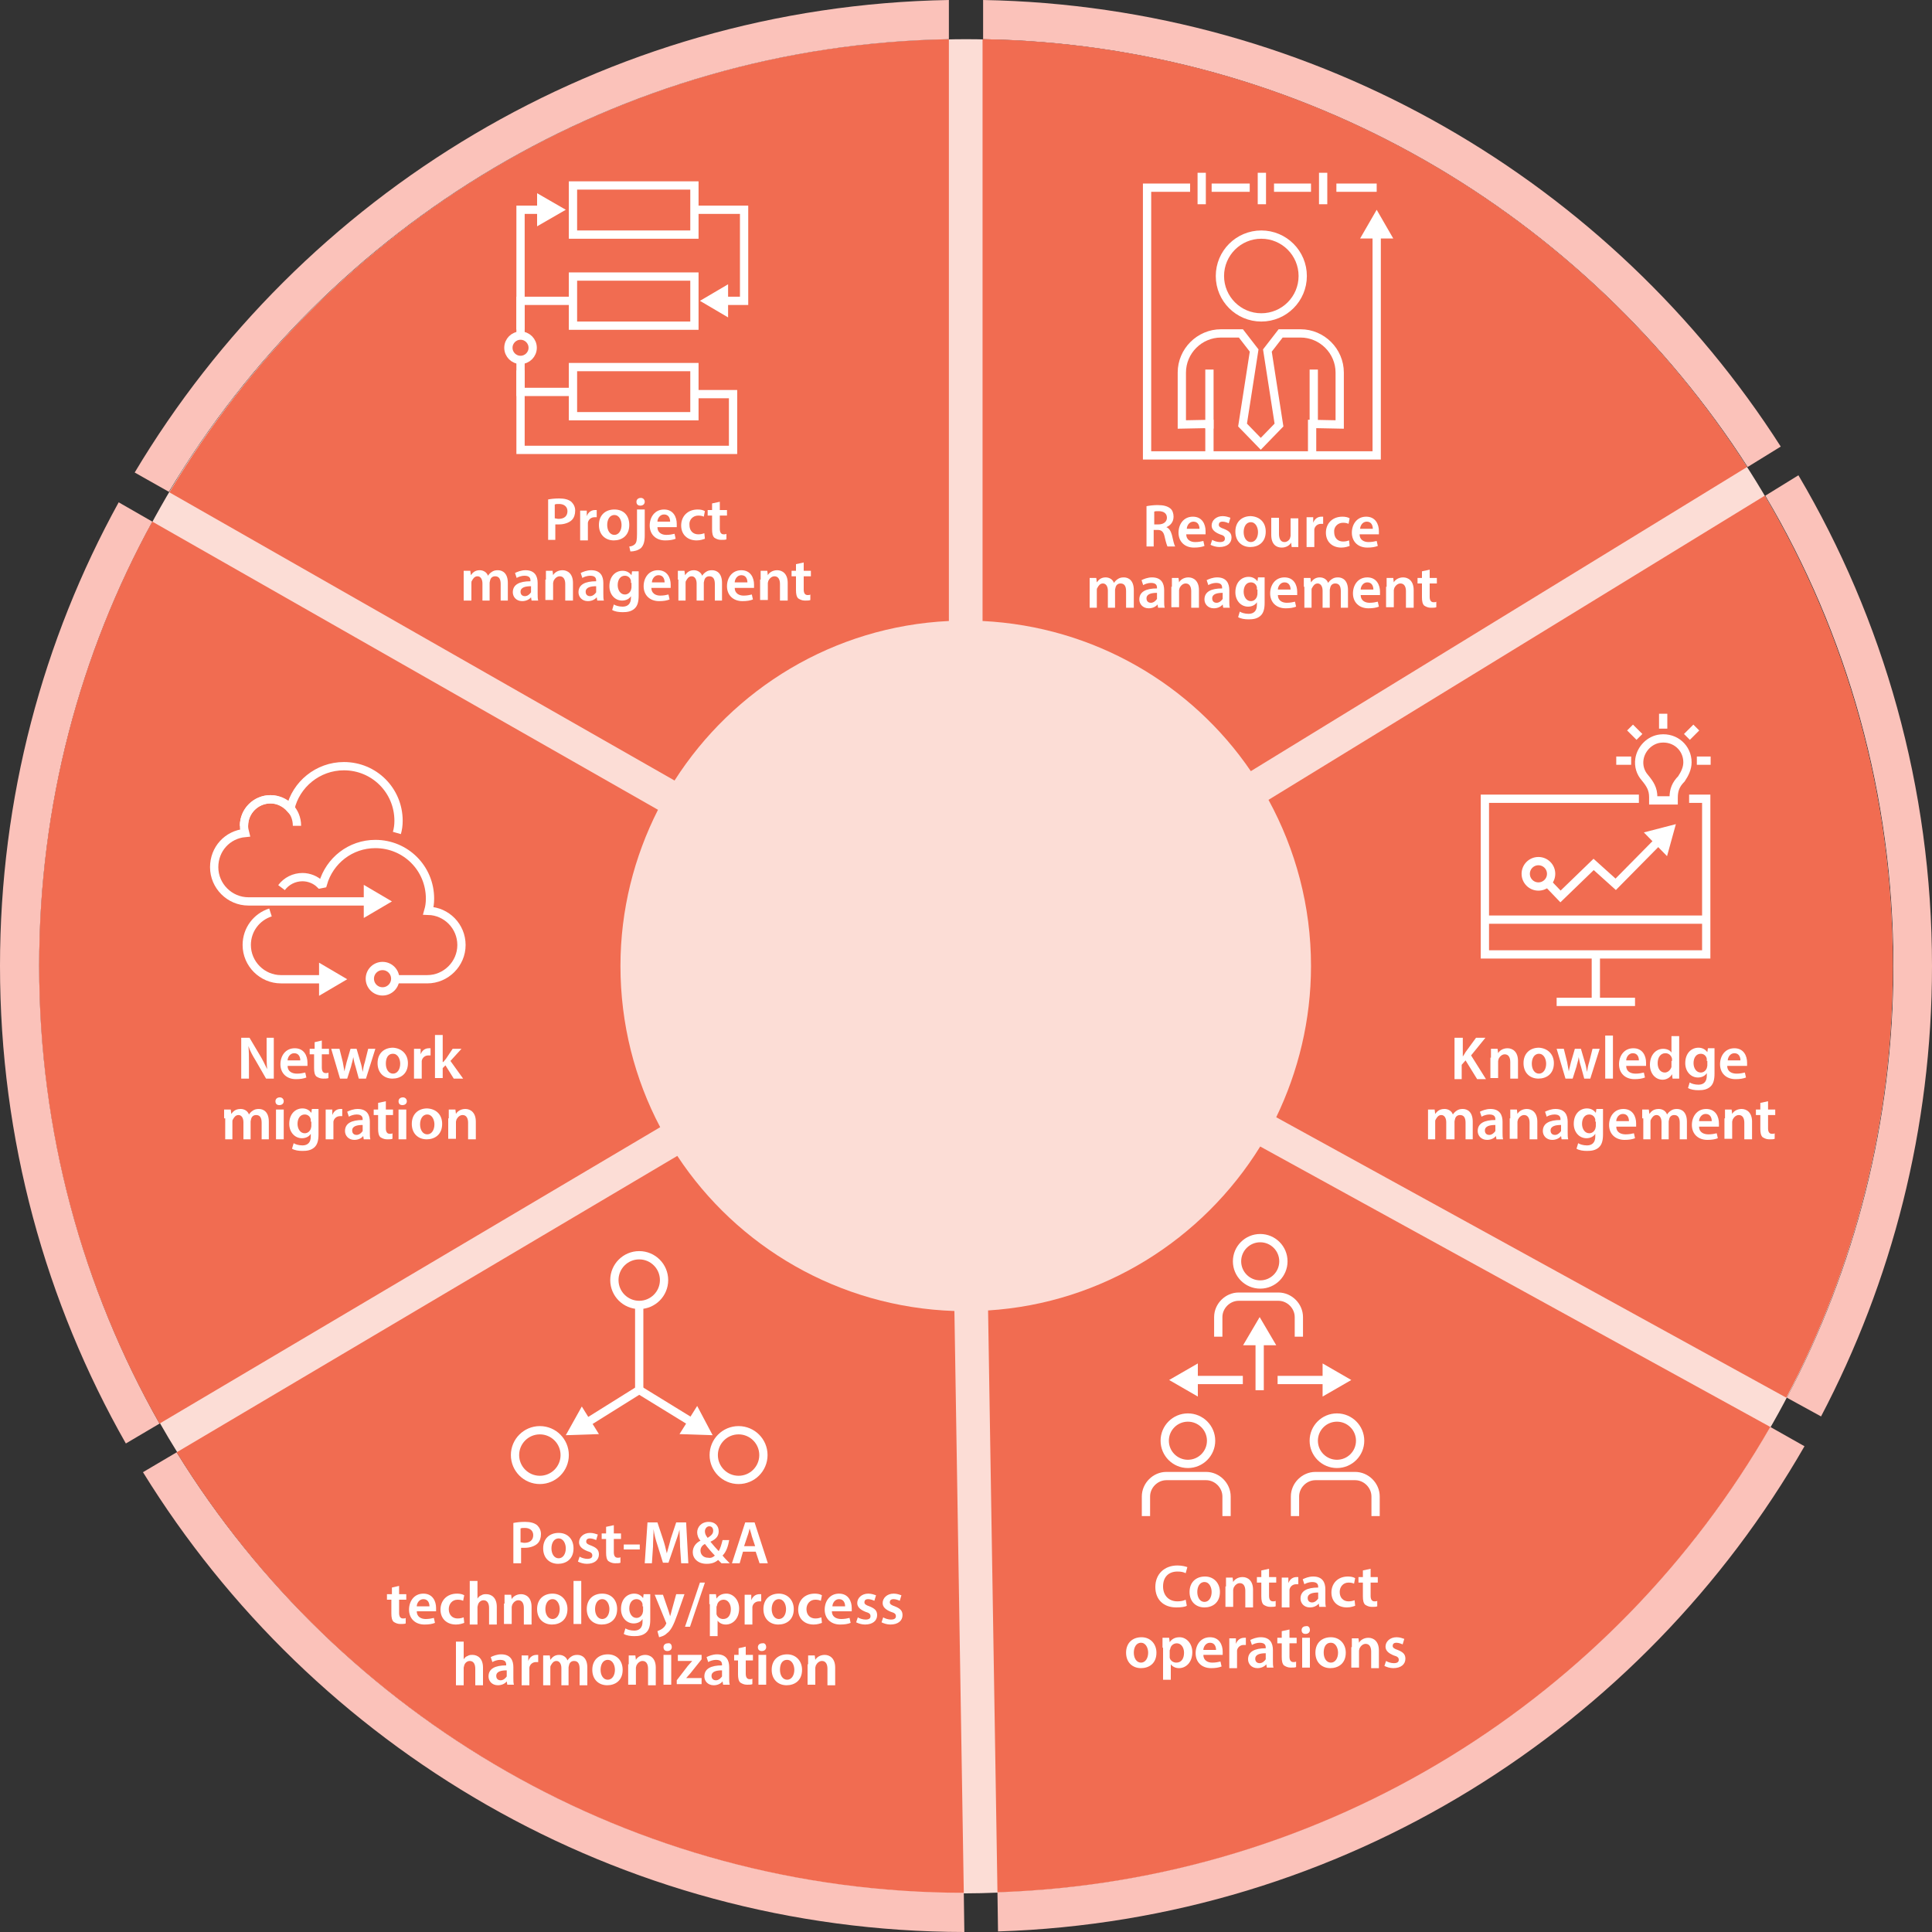 <?xml version="1.0" encoding="utf-8"?>
<!-- Generator: Adobe Illustrator 22.1.0, SVG Export Plug-In . SVG Version: 6.00 Build 0)  -->
<svg version="1.1" xmlns="http://www.w3.org/2000/svg" xmlns:xlink="http://www.w3.org/1999/xlink" x="0px" y="0px" width="350px"
	 height="350px" viewBox="0 0 350 350" style="enable-background:new 0 0 350 350;" xml:space="preserve">
<rect x="0" y="0" width="350" height="350" fill="#333333" stroke="none"/>
<style type="text/css">
	.st0{fill:#ECE1CE;}
	.st1{fill:#BEE3FF;}
	.st2{fill:#D8E7DA;}
	.st3{fill:#A8D7CD;}
	.st4{fill:#00B28F;}
	.st5{fill:#EAC8A5;}
	.st6{fill:#DF9926;}
	.st7{fill:#FCDDD6;}
	.st8{fill:none;}
	.st9{fill:#F16C51;}
	.st10{fill:#FBC2BA;}
	.st11{fill:#E6DBE6;}
	.st12{fill:#963596;}
	.st13{fill:#D0B5D5;}
	.st14{fill:#92D1FF;}
	.st15{fill:#0F9FFA;}
	.st16{fill:#FADCD5;}
	.st17{fill:none;stroke:#F16C51;stroke-width:18;stroke-miterlimit:10;}
	.st18{display:none;}
	.st19{display:inline;}
	.st20{fill:none;stroke:#000000;stroke-width:0.14;stroke-miterlimit:10;}
	.st21{fill:#FFFFFF;}
	.st22{fill:none;stroke:#FFFFFF;stroke-width:1.5;stroke-linecap:square;stroke-miterlimit:10;}
	.st23{fill:none;stroke:#FFFFFF;stroke-width:1.5;stroke-miterlimit:10;}
	.st24{fill:none;stroke:#FFFFFF;stroke-width:1.5;stroke-miterlimit:22.926;}
	.st25{fill:#4C0519;}
	.st26{fill:#00321D;}
	.st27{fill:#061838;}
	.st28{fill:none;stroke:#FFFFFF;stroke-width:1.5;stroke-linecap:square;stroke-miterlimit:10;}
	.st29{fill:none;stroke:#00321D;stroke-width:2;stroke-miterlimit:10;}
	.st30{fill:none;stroke:#F4F0EC;stroke-width:1.5;stroke-miterlimit:10;}
	.st31{fill:#F4F0EC;}
	.st32{fill:none;stroke:#F4F0EC;stroke-width:1.5;stroke-miterlimit:10;stroke-dasharray:3.722,3.722;}
	.st33{fill:none;stroke:#F4F0EC;stroke-width:1.5;stroke-miterlimit:10;stroke-dasharray:4.891,4.891;}
	.st34{fill:none;stroke:#061838;stroke-width:2;stroke-miterlimit:10;}
	.st35{fill:none;stroke:#4C0519;stroke-width:2;stroke-linecap:square;stroke-miterlimit:10;}
	.st36{fill:none;stroke:#00321D;stroke-width:2;stroke-linecap:square;stroke-miterlimit:10;}
	.st37{fill:none;stroke:#4C0519;stroke-width:2;stroke-miterlimit:10;}
	.st38{fill:none;stroke:#FFFFFF;stroke-width:1.5;stroke-linejoin:bevel;stroke-miterlimit:10;}
	.st39{fill:none;stroke:#FFFFFF;stroke-width:1.5;stroke-linejoin:bevel;}
	.st40{fill:none;stroke:#2F1113;stroke-width:1.5;stroke-linecap:square;stroke-miterlimit:10;}
	.st41{fill:#2F1113;}
	.st42{fill:none;stroke:#F1F1F2;stroke-width:1.5;stroke-linecap:square;stroke-miterlimit:10;}
	.st43{fill:none;stroke:#F1F1F2;stroke-width:1.5;stroke-miterlimit:10;}
	.st44{fill:#F1F1F2;}
	.st45{fill:none;stroke:#FFFFFF;stroke-width:1.5;}
	.st46{fill:none;stroke:#FFFFFF;stroke-width:1.5;stroke-linecap:square;stroke-miterlimit:10;stroke-dasharray:5;}
	.st47{fill:none;stroke:#FFFFFF;stroke-width:3;stroke-miterlimit:10;}
	.st48{fill:none;stroke:#FFFFFF;stroke-width:3;}
	.st49{fill:none;stroke:#FFFFFF;stroke-width:3;stroke-linecap:square;stroke-miterlimit:10;}
	.st50{fill:none;stroke:#FCFDFF;stroke-width:1.5;stroke-miterlimit:10;}
	.st51{fill:none;stroke:#FFFFFF;stroke-width:1.5;stroke-miterlimit:10;stroke-dasharray:4.098,3.278;}
	.st52{fill:none;stroke:#FFFFFF;stroke-width:1.5;stroke-miterlimit:10;stroke-dasharray:4.071,3.256;}
	.st53{fill:none;stroke:#FFFFFF;stroke-width:3;stroke-linejoin:bevel;stroke-miterlimit:10;}
	.st54{fill:none;stroke:#FFFFFF;stroke-width:3;stroke-linejoin:bevel;}
</style>
<g id="Layer_3">
	<g>
		<path class="st7" d="M342.9,175c0,26.4-6.1,51.4-16.9,73.6c-2.4,5-5,9.7-7.9,14.4c-27.8,45.1-76.2,76-132.2,79.6
			c-3.6,0.2-7.2,0.4-10.9,0.4c-1.9,0-3.7,0-5.5-0.1c-56.3-1.8-105.6-31.3-134.6-75.4c-3-4.6-5.8-9.3-8.4-14.1
			c-12.4-23.4-19.4-50-19.4-78.3c0-27.3,6.5-53.2,18.1-76c2.5-4.9,5.2-9.7,8.1-14.3C61.8,40.2,110.7,10,166.8,7.3
			c2.7-0.1,5.5-0.2,8.2-0.2c2.7,0,5.5,0.1,8.2,0.2c54.2,2.6,101.7,30.9,130.5,73.1c3.1,4.5,6,9.2,8.6,14
			C335.4,118.3,342.9,145.8,342.9,175z"/>
		<path class="st7" d="M237.6,175c0,9.8-2.3,19.1-6.3,27.4c-0.9,1.8-1.9,3.6-3,5.4c-10.3,16.8-28.4,28.3-49.3,29.7
			c-1.3,0.1-2.7,0.1-4.1,0.1c-0.7,0-1.4,0-2.1,0c-21-0.7-39.3-11.7-50.2-28.1c-1.1-1.7-2.2-3.5-3.1-5.3c-4.6-8.7-7.2-18.6-7.2-29.2
			c0-10.2,2.4-19.8,6.8-28.3c0.9-1.8,1.9-3.6,3-5.3c10.6-16.6,28.8-27.9,49.7-28.9c1,0,2-0.1,3.1-0.1c1,0,2,0,3.1,0.1
			c20.2,1,37.9,11.5,48.6,27.2c1.2,1.7,2.2,3.4,3.2,5.2C234.8,153.9,237.6,164.1,237.6,175z"/>
		<path class="st8" d="M323.6,253.2c-1,1.8-1.9,3.6-3,5.4l-92.4-50.8c-10.3,16.8-28.4,28.3-49.3,29.7l1.7,105.4
			c-1.9,0.1-3.8,0.1-5.7,0.1h-0.4l-1.7-105.4c-21-0.7-39.3-11.7-50.2-28.1L32,263.1c-1.1-1.7-2.1-3.5-3.1-5.3l90.7-53.7
			c-4.6-8.7-7.2-18.6-7.2-29.2c0-10.2,2.4-19.8,6.8-28.3L27.6,94.5c1-1.8,2-3.6,3-5.3l91.6,52.2c10.6-16.6,28.8-27.9,49.7-28.9V7.1
			c1,0,2,0,3.1,0c1,0,2,0,3.1,0v105.4c20.2,1,37.9,11.5,48.6,27.2l89.9-55.1c1.1,1.7,2.2,3.5,3.2,5.2l-89.9,55.1
			c4.9,8.9,7.7,19.2,7.7,30.1c0,9.8-2.3,19.1-6.3,27.4L323.6,253.2z"/>
		<path class="st9" d="M171.9,7.1v105.4c-20.9,1-39.1,12.3-49.7,28.9L30.7,89.2C59.5,40.8,111.8,8.2,171.9,7.1z"/>
		<path class="st8" d="M323.6,253.2l-92.4-50.8c4-8.3,6.3-17.6,6.3-27.4c0-10.9-2.8-21.1-7.7-30.1l89.9-55.1l6-3.7
			c-1-1.8-2.1-3.5-3.2-5.2l-6,3.7l-89.9,55.1c-10.7-15.7-28.4-26.2-48.6-27.2V0c-1,0-2,0-3.1,0c-1,0-2,0-3.1,0v112.5
			c-20.9,1-39.1,12.3-49.7,28.9L30.7,89.2l-6.2-3.5c-1,1.8-2.1,3.5-3,5.3l6.1,3.5l91.6,52.2c-4.3,8.5-6.8,18.1-6.8,28.3
			c0,10.5,2.6,20.5,7.2,29.2l-90.7,53.7l-6.1,3.6c1,1.8,2,3.5,3.1,5.3l6.1-3.6l90.7-53.7c10.8,16.4,29.2,27.4,50.2,28.1l1.7,105.4
			l0.1,7.1h0.3c1.9,0,3.9,0,5.8-0.1l-0.1-7.1l-1.7-105.4c20.8-1.3,38.9-12.9,49.3-29.7l92.4,50.8l6.2,3.4c1-1.8,2-3.5,3-5.4
			L323.6,253.2z"/>
		<path class="st10" d="M350,175c0,29.5-7.3,57.2-20.1,81.6l-6.2-3.4c12.3-23.4,19.3-50,19.3-78.2c0-31.1-8.4-60.2-23.2-85.2l6-3.7
			C341.2,112.2,350,142.6,350,175z"/>
		<path class="st10" d="M326.9,262c-29.3,51-83.5,85.9-146.1,87.9l-0.1-7.1c59.9-2,111.9-35.4,140-84.3L326.9,262z"/>
		<path class="st10" d="M174.7,350c-62.9-0.1-118-33.4-148.8-83.3l6.1-3.6c29.5,47.8,82.3,79.7,142.6,79.8L174.7,350z"/>
		<path class="st10" d="M28.9,257.9l-6.1,3.6C8.3,236,0,206.5,0,175c0-30.5,7.8-59.1,21.5-84l6.1,3.5C14.5,118.4,7.1,145.8,7.1,175
			C7.1,205.1,15,233.4,28.9,257.9z"/>
		<path class="st10" d="M171.9,0v7.1c-60.1,1.1-112.5,33.7-141.3,82l-6.2-3.5C54.5,35.2,109.2,1.1,171.9,0z"/>
		<path class="st10" d="M322.6,80.9l-6,3.7C287.2,38.8,236.3,8.1,178.1,7.1V0C238.8,1.1,292,33.1,322.6,80.9z"/>
		<path class="st9" d="M316.5,84.6l-89.9,55.1c-10.7-15.7-28.4-26.2-48.6-27.2V7.1C236.3,8.1,287.2,38.8,316.5,84.6z"/>
		<path class="st9" d="M342.9,175c0,28.2-7,54.8-19.3,78.2l-92.4-50.8c4-8.3,6.3-17.6,6.3-27.4c0-10.9-2.8-21.1-7.7-30.1l89.9-55.1
			C334.5,114.8,342.9,143.9,342.9,175z"/>
		<path class="st9" d="M320.7,258.5c-28.1,48.9-80,82.3-140,84.3l-1.7-105.4c20.8-1.3,38.9-12.9,49.3-29.7L320.7,258.5z"/>
		<path class="st9" d="M174.6,342.9c-60.3-0.1-113.1-32-142.6-79.8l90.7-53.7c10.8,16.4,29.2,27.4,50.2,28.1L174.6,342.9z"/>
		<path class="st9" d="M119.6,204.2l-90.7,53.7C15,233.4,7.1,205.1,7.1,175c0-29.2,7.4-56.6,20.5-80.5l91.6,52.2
			c-4.3,8.5-6.8,18.1-6.8,28.3C112.4,185.5,115,195.5,119.6,204.2z"/>
	</g>
</g>
<g id="Layer_1" class="st18">
	<g class="st19">
		<rect x="88.2" y="25.5" class="st20" width="9" height="9"/>
		<rect x="97.2" y="25.5" class="st20" width="9" height="9"/>
		<rect x="106.2" y="25.5" class="st20" width="9" height="9"/>
		<rect x="115.2" y="25.5" class="st20" width="9" height="9"/>
		<rect x="124.2" y="25.5" class="st20" width="9" height="9"/>
		<rect x="133.2" y="25.5" class="st20" width="9" height="9"/>
		<rect x="88.2" y="34.5" class="st20" width="9" height="9"/>
		<rect x="97.2" y="34.5" class="st20" width="9" height="9"/>
		<rect x="106.2" y="34.5" class="st20" width="9" height="9"/>
		<rect x="115.2" y="34.5" class="st20" width="9" height="9"/>
		<rect x="124.2" y="34.5" class="st20" width="9" height="9"/>
		<rect x="133.2" y="34.5" class="st20" width="9" height="9"/>
		<rect x="88.2" y="43.5" class="st20" width="9" height="9"/>
		<rect x="97.2" y="43.5" class="st20" width="9" height="9"/>
		<rect x="106.2" y="43.5" class="st20" width="9" height="9"/>
		<rect x="115.2" y="43.5" class="st20" width="9" height="9"/>
		<rect x="124.2" y="43.5" class="st20" width="9" height="9"/>
		<rect x="133.2" y="43.5" class="st20" width="9" height="9"/>
		<rect x="88.2" y="52.5" class="st20" width="9" height="9"/>
		<rect x="97.2" y="52.5" class="st20" width="9" height="9"/>
		<rect x="106.2" y="52.5" class="st20" width="9" height="9"/>
		<rect x="115.2" y="52.5" class="st20" width="9" height="9"/>
		<rect x="124.2" y="52.5" class="st20" width="9" height="9"/>
		<rect x="133.2" y="52.5" class="st20" width="9" height="9"/>
		<rect x="88.2" y="61.5" class="st20" width="9" height="9"/>
		<rect x="97.2" y="61.5" class="st20" width="9" height="9"/>
		<rect x="106.2" y="61.5" class="st20" width="9" height="9"/>
		<rect x="115.2" y="61.5" class="st20" width="9" height="9"/>
		<rect x="124.2" y="61.5" class="st20" width="9" height="9"/>
		<rect x="133.2" y="61.5" class="st20" width="9" height="9"/>
		<rect x="88.2" y="70.5" class="st20" width="9" height="9"/>
		<rect x="97.2" y="70.5" class="st20" width="9" height="9"/>
		<rect x="106.2" y="70.5" class="st20" width="9" height="9"/>
		<rect x="115.2" y="70.5" class="st20" width="9" height="9"/>
		<rect x="124.2" y="70.5" class="st20" width="9" height="9"/>
		<rect x="133.2" y="70.5" class="st20" width="9" height="9"/>
		<rect x="88.2" y="79.5" class="st20" width="9" height="9"/>
		<rect x="97.2" y="79.5" class="st20" width="9" height="9"/>
		<rect x="106.2" y="79.5" class="st20" width="9" height="9"/>
		<rect x="115.2" y="79.5" class="st20" width="9" height="9"/>
		<rect x="124.2" y="79.5" class="st20" width="9" height="9"/>
		<rect x="133.2" y="79.5" class="st20" width="9" height="9"/>
	</g>
	<g class="st19">
		<rect x="202" y="25.5" class="st20" width="9" height="9"/>
		<rect x="211" y="25.5" class="st20" width="9" height="9"/>
		<rect x="220" y="25.5" class="st20" width="9" height="9"/>
		<rect x="229" y="25.5" class="st20" width="9" height="9"/>
		<rect x="238" y="25.5" class="st20" width="9" height="9"/>
		<rect x="247" y="25.5" class="st20" width="9" height="9"/>
		<rect x="202" y="34.5" class="st20" width="9" height="9"/>
		<rect x="211" y="34.5" class="st20" width="9" height="9"/>
		<rect x="220" y="34.5" class="st20" width="9" height="9"/>
		<rect x="229" y="34.5" class="st20" width="9" height="9"/>
		<rect x="238" y="34.5" class="st20" width="9" height="9"/>
		<rect x="247" y="34.5" class="st20" width="9" height="9"/>
		<rect x="202" y="43.5" class="st20" width="9" height="9"/>
		<rect x="211" y="43.5" class="st20" width="9" height="9"/>
		<rect x="220" y="43.5" class="st20" width="9" height="9"/>
		<rect x="229" y="43.5" class="st20" width="9" height="9"/>
		<rect x="238" y="43.5" class="st20" width="9" height="9"/>
		<rect x="247" y="43.5" class="st20" width="9" height="9"/>
		<rect x="202" y="52.5" class="st20" width="9" height="9"/>
		<rect x="211" y="52.5" class="st20" width="9" height="9"/>
		<rect x="220" y="52.5" class="st20" width="9" height="9"/>
		<rect x="229" y="52.5" class="st20" width="9" height="9"/>
		<rect x="238" y="52.5" class="st20" width="9" height="9"/>
		<rect x="247" y="52.5" class="st20" width="9" height="9"/>
		<rect x="202" y="61.5" class="st20" width="9" height="9"/>
		<rect x="211" y="61.5" class="st20" width="9" height="9"/>
		<rect x="220" y="61.5" class="st20" width="9" height="9"/>
		<rect x="229" y="61.5" class="st20" width="9" height="9"/>
		<rect x="238" y="61.5" class="st20" width="9" height="9"/>
		<rect x="247" y="61.5" class="st20" width="9" height="9"/>
		<rect x="202" y="70.5" class="st20" width="9" height="9"/>
		<rect x="211" y="70.5" class="st20" width="9" height="9"/>
		<rect x="220" y="70.5" class="st20" width="9" height="9"/>
		<rect x="229" y="70.5" class="st20" width="9" height="9"/>
		<rect x="238" y="70.5" class="st20" width="9" height="9"/>
		<rect x="247" y="70.5" class="st20" width="9" height="9"/>
		<rect x="202" y="79.5" class="st20" width="9" height="9"/>
		<rect x="211" y="79.5" class="st20" width="9" height="9"/>
		<rect x="220" y="79.5" class="st20" width="9" height="9"/>
		<rect x="229" y="79.5" class="st20" width="9" height="9"/>
		<rect x="238" y="79.5" class="st20" width="9" height="9"/>
		<rect x="247" y="79.5" class="st20" width="9" height="9"/>
	</g>
	<g class="st19">
		<rect x="88.2" y="218.9" class="st20" width="9" height="9"/>
		<rect x="97.2" y="218.9" class="st20" width="9" height="9"/>
		<rect x="106.2" y="218.9" class="st20" width="9" height="9"/>
		<rect x="115.2" y="218.9" class="st20" width="9" height="9"/>
		<rect x="124.2" y="218.9" class="st20" width="9" height="9"/>
		<rect x="133.2" y="218.9" class="st20" width="9" height="9"/>
		<rect x="88.2" y="227.9" class="st20" width="9" height="9"/>
		<rect x="97.2" y="227.9" class="st20" width="9" height="9"/>
		<rect x="106.2" y="227.9" class="st20" width="9" height="9"/>
		<rect x="115.2" y="227.9" class="st20" width="9" height="9"/>
		<rect x="124.2" y="227.9" class="st20" width="9" height="9"/>
		<rect x="133.2" y="227.9" class="st20" width="9" height="9"/>
		<rect x="88.2" y="236.9" class="st20" width="9" height="9"/>
		<rect x="97.2" y="236.9" class="st20" width="9" height="9"/>
		<rect x="106.2" y="236.9" class="st20" width="9" height="9"/>
		<rect x="115.2" y="236.9" class="st20" width="9" height="9"/>
		<rect x="124.2" y="236.9" class="st20" width="9" height="9"/>
		<rect x="133.2" y="236.9" class="st20" width="9" height="9"/>
		<rect x="88.2" y="245.9" class="st20" width="9" height="9"/>
		<rect x="97.2" y="245.9" class="st20" width="9" height="9"/>
		<rect x="106.2" y="245.9" class="st20" width="9" height="9"/>
		<rect x="115.2" y="245.9" class="st20" width="9" height="9"/>
		<rect x="124.2" y="245.9" class="st20" width="9" height="9"/>
		<rect x="133.2" y="245.9" class="st20" width="9" height="9"/>
		<rect x="88.2" y="254.9" class="st20" width="9" height="9"/>
		<rect x="97.2" y="254.9" class="st20" width="9" height="9"/>
		<rect x="106.2" y="254.9" class="st20" width="9" height="9"/>
		<rect x="115.2" y="254.9" class="st20" width="9" height="9"/>
		<rect x="124.2" y="254.9" class="st20" width="9" height="9"/>
		<rect x="133.2" y="254.9" class="st20" width="9" height="9"/>
		<rect x="88.2" y="263.9" class="st20" width="9" height="9"/>
		<rect x="97.2" y="263.9" class="st20" width="9" height="9"/>
		<rect x="106.2" y="263.9" class="st20" width="9" height="9"/>
		<rect x="115.2" y="263.9" class="st20" width="9" height="9"/>
		<rect x="124.2" y="263.9" class="st20" width="9" height="9"/>
		<rect x="133.2" y="263.9" class="st20" width="9" height="9"/>
		<rect x="88.2" y="272.9" class="st20" width="9" height="9"/>
		<rect x="97.2" y="272.9" class="st20" width="9" height="9"/>
		<rect x="106.2" y="272.9" class="st20" width="9" height="9"/>
		<rect x="115.2" y="272.9" class="st20" width="9" height="9"/>
		<rect x="124.2" y="272.9" class="st20" width="9" height="9"/>
		<rect x="133.2" y="272.9" class="st20" width="9" height="9"/>
	</g>
	<g class="st19">
		<rect x="34.7" y="123.6" class="st20" width="9" height="9"/>
		<rect x="43.7" y="123.6" class="st20" width="9" height="9"/>
		<rect x="52.7" y="123.6" class="st20" width="9" height="9"/>
		<rect x="61.7" y="123.6" class="st20" width="9" height="9"/>
		<rect x="70.7" y="123.6" class="st20" width="9" height="9"/>
		<rect x="79.7" y="123.6" class="st20" width="9" height="9"/>
		<rect x="34.7" y="132.6" class="st20" width="9" height="9"/>
		<rect x="43.7" y="132.6" class="st20" width="9" height="9"/>
		<rect x="52.7" y="132.6" class="st20" width="9" height="9"/>
		<rect x="61.7" y="132.6" class="st20" width="9" height="9"/>
		<rect x="70.7" y="132.6" class="st20" width="9" height="9"/>
		<rect x="79.7" y="132.6" class="st20" width="9" height="9"/>
		<rect x="34.7" y="141.6" class="st20" width="9" height="9"/>
		<rect x="43.7" y="141.6" class="st20" width="9" height="9"/>
		<rect x="52.7" y="141.6" class="st20" width="9" height="9"/>
		<rect x="61.7" y="141.6" class="st20" width="9" height="9"/>
		<rect x="70.7" y="141.6" class="st20" width="9" height="9"/>
		<rect x="79.7" y="141.6" class="st20" width="9" height="9"/>
		<rect x="34.7" y="150.6" class="st20" width="9" height="9"/>
		<rect x="43.7" y="150.6" class="st20" width="9" height="9"/>
		<rect x="52.7" y="150.6" class="st20" width="9" height="9"/>
		<rect x="61.7" y="150.6" class="st20" width="9" height="9"/>
		<rect x="70.7" y="150.6" class="st20" width="9" height="9"/>
		<rect x="79.7" y="150.6" class="st20" width="9" height="9"/>
		<rect x="34.7" y="159.6" class="st20" width="9" height="9"/>
		<rect x="43.7" y="159.6" class="st20" width="9" height="9"/>
		<rect x="52.7" y="159.6" class="st20" width="9" height="9"/>
		<rect x="61.7" y="159.6" class="st20" width="9" height="9"/>
		<rect x="70.7" y="159.6" class="st20" width="9" height="9"/>
		<rect x="79.7" y="159.6" class="st20" width="9" height="9"/>
		<rect x="34.7" y="168.6" class="st20" width="9" height="9"/>
		<rect x="43.7" y="168.6" class="st20" width="9" height="9"/>
		<rect x="52.7" y="168.6" class="st20" width="9" height="9"/>
		<rect x="61.7" y="168.6" class="st20" width="9" height="9"/>
		<rect x="70.7" y="168.6" class="st20" width="9" height="9"/>
		<rect x="79.7" y="168.6" class="st20" width="9" height="9"/>
		<rect x="34.7" y="177.6" class="st20" width="9" height="9"/>
		<rect x="43.7" y="177.6" class="st20" width="9" height="9"/>
		<rect x="52.7" y="177.6" class="st20" width="9" height="9"/>
		<rect x="61.7" y="177.6" class="st20" width="9" height="9"/>
		<rect x="70.7" y="177.6" class="st20" width="9" height="9"/>
		<rect x="79.7" y="177.6" class="st20" width="9" height="9"/>
	</g>
	<g class="st19">
		<rect x="267.1" y="123.6" class="st20" width="9" height="9"/>
		<rect x="276.1" y="123.6" class="st20" width="9" height="9"/>
		<rect x="285.1" y="123.6" class="st20" width="9" height="9"/>
		<rect x="294.1" y="123.6" class="st20" width="9" height="9"/>
		<rect x="303.1" y="123.6" class="st20" width="9" height="9"/>
		<rect x="312.1" y="123.6" class="st20" width="9" height="9"/>
		<rect x="267.1" y="132.6" class="st20" width="9" height="9"/>
		<rect x="276.1" y="132.6" class="st20" width="9" height="9"/>
		<rect x="285.1" y="132.6" class="st20" width="9" height="9"/>
		<rect x="294.1" y="132.6" class="st20" width="9" height="9"/>
		<rect x="303.1" y="132.6" class="st20" width="9" height="9"/>
		<rect x="312.1" y="132.6" class="st20" width="9" height="9"/>
		<rect x="267.1" y="141.6" class="st20" width="9" height="9"/>
		<rect x="276.1" y="141.6" class="st20" width="9" height="9"/>
		<rect x="285.1" y="141.6" class="st20" width="9" height="9"/>
		<rect x="294.1" y="141.6" class="st20" width="9" height="9"/>
		<rect x="303.1" y="141.6" class="st20" width="9" height="9"/>
		<rect x="312.1" y="141.6" class="st20" width="9" height="9"/>
		<rect x="267.1" y="150.6" class="st20" width="9" height="9"/>
		<rect x="276.1" y="150.6" class="st20" width="9" height="9"/>
		<rect x="285.1" y="150.6" class="st20" width="9" height="9"/>
		<rect x="294.1" y="150.6" class="st20" width="9" height="9"/>
		<rect x="303.1" y="150.6" class="st20" width="9" height="9"/>
		<rect x="312.1" y="150.6" class="st20" width="9" height="9"/>
		<rect x="267.1" y="159.6" class="st20" width="9" height="9"/>
		<rect x="276.1" y="159.6" class="st20" width="9" height="9"/>
		<rect x="285.1" y="159.6" class="st20" width="9" height="9"/>
		<rect x="294.1" y="159.6" class="st20" width="9" height="9"/>
		<rect x="303.1" y="159.6" class="st20" width="9" height="9"/>
		<rect x="312.1" y="159.6" class="st20" width="9" height="9"/>
		<rect x="267.1" y="168.6" class="st20" width="9" height="9"/>
		<rect x="276.1" y="168.6" class="st20" width="9" height="9"/>
		<rect x="285.1" y="168.6" class="st20" width="9" height="9"/>
		<rect x="294.1" y="168.6" class="st20" width="9" height="9"/>
		<rect x="303.1" y="168.6" class="st20" width="9" height="9"/>
		<rect x="312.1" y="168.6" class="st20" width="9" height="9"/>
		<rect x="267.1" y="177.6" class="st20" width="9" height="9"/>
		<rect x="276.1" y="177.6" class="st20" width="9" height="9"/>
		<rect x="285.1" y="177.6" class="st20" width="9" height="9"/>
		<rect x="294.1" y="177.6" class="st20" width="9" height="9"/>
		<rect x="303.1" y="177.6" class="st20" width="9" height="9"/>
		<rect x="312.1" y="177.6" class="st20" width="9" height="9"/>
	</g>
	<g class="st19">
		<rect x="202" y="218.9" class="st20" width="9" height="9"/>
		<rect x="211" y="218.9" class="st20" width="9" height="9"/>
		<rect x="220" y="218.9" class="st20" width="9" height="9"/>
		<rect x="229" y="218.9" class="st20" width="9" height="9"/>
		<rect x="238" y="218.9" class="st20" width="9" height="9"/>
		<rect x="247" y="218.9" class="st20" width="9" height="9"/>
		<rect x="202" y="227.9" class="st20" width="9" height="9"/>
		<rect x="211" y="227.9" class="st20" width="9" height="9"/>
		<rect x="220" y="227.9" class="st20" width="9" height="9"/>
		<rect x="229" y="227.9" class="st20" width="9" height="9"/>
		<rect x="238" y="227.9" class="st20" width="9" height="9"/>
		<rect x="247" y="227.9" class="st20" width="9" height="9"/>
		<rect x="202" y="236.9" class="st20" width="9" height="9"/>
		<rect x="211" y="236.9" class="st20" width="9" height="9"/>
		<rect x="220" y="236.9" class="st20" width="9" height="9"/>
		<rect x="229" y="236.9" class="st20" width="9" height="9"/>
		<rect x="238" y="236.9" class="st20" width="9" height="9"/>
		<rect x="247" y="236.9" class="st20" width="9" height="9"/>
		<rect x="202" y="245.9" class="st20" width="9" height="9"/>
		<rect x="211" y="245.9" class="st20" width="9" height="9"/>
		<rect x="220" y="245.9" class="st20" width="9" height="9"/>
		<rect x="229" y="245.9" class="st20" width="9" height="9"/>
		<rect x="238" y="245.9" class="st20" width="9" height="9"/>
		<rect x="247" y="245.9" class="st20" width="9" height="9"/>
		<rect x="202" y="254.9" class="st20" width="9" height="9"/>
		<rect x="211" y="254.9" class="st20" width="9" height="9"/>
		<rect x="220" y="254.9" class="st20" width="9" height="9"/>
		<rect x="229" y="254.9" class="st20" width="9" height="9"/>
		<rect x="238" y="254.9" class="st20" width="9" height="9"/>
		<rect x="247" y="254.9" class="st20" width="9" height="9"/>
		<rect x="202" y="263.9" class="st20" width="9" height="9"/>
		<rect x="211" y="263.9" class="st20" width="9" height="9"/>
		<rect x="220" y="263.9" class="st20" width="9" height="9"/>
		<rect x="229" y="263.9" class="st20" width="9" height="9"/>
		<rect x="238" y="263.9" class="st20" width="9" height="9"/>
		<rect x="247" y="263.9" class="st20" width="9" height="9"/>
		<rect x="202" y="272.9" class="st20" width="9" height="9"/>
		<rect x="211" y="272.9" class="st20" width="9" height="9"/>
		<rect x="220" y="272.9" class="st20" width="9" height="9"/>
		<rect x="229" y="272.9" class="st20" width="9" height="9"/>
		<rect x="238" y="272.9" class="st20" width="9" height="9"/>
		<rect x="247" y="272.9" class="st20" width="9" height="9"/>
	</g>
</g>
<g id="Layer_4">
	<g>
		<path class="st21" d="M207.7,91.7c0.5-0.1,1.3-0.2,2-0.2c1.1,0,1.8,0.2,2.3,0.6c0.4,0.3,0.6,0.9,0.6,1.5c0,1-0.6,1.6-1.3,1.9v0
			c0.5,0.2,0.8,0.7,1,1.4c0.2,0.9,0.4,1.8,0.6,2.1h-1.4c-0.1-0.2-0.3-0.8-0.5-1.7c-0.2-1-0.6-1.3-1.3-1.3h-0.7v3h-1.3V91.7z
			 M209.1,95h0.8c0.9,0,1.5-0.5,1.5-1.2c0-0.8-0.6-1.2-1.5-1.2c-0.4,0-0.7,0-0.8,0.1V95z"/>
		<path class="st21" d="M214.9,96.8c0,1,0.8,1.4,1.6,1.4c0.6,0,1.1-0.1,1.5-0.2l0.2,0.9c-0.5,0.2-1.1,0.3-1.9,0.3
			c-1.7,0-2.8-1.1-2.8-2.7c0-1.5,0.9-2.9,2.6-2.9c1.7,0,2.3,1.4,2.3,2.6c0,0.3,0,0.5,0,0.6H214.9z M217.3,95.8
			c0-0.5-0.2-1.3-1.1-1.3c-0.8,0-1.2,0.8-1.2,1.3H217.3z"/>
		<path class="st21" d="M219.6,97.8c0.3,0.2,0.9,0.4,1.4,0.4c0.6,0,0.9-0.2,0.9-0.6c0-0.4-0.2-0.6-0.9-0.8c-1-0.4-1.5-0.9-1.5-1.6
			c0-0.9,0.8-1.7,2-1.7c0.6,0,1.1,0.2,1.4,0.3l-0.3,1c-0.2-0.1-0.7-0.3-1.1-0.3c-0.5,0-0.7,0.2-0.7,0.6c0,0.3,0.3,0.5,0.9,0.7
			c1,0.4,1.4,0.8,1.4,1.6c0,1-0.8,1.7-2.2,1.7c-0.6,0-1.2-0.2-1.6-0.4L219.6,97.8z"/>
		<path class="st21" d="M229.3,96.3c0,2-1.4,2.8-2.8,2.8c-1.5,0-2.7-1-2.7-2.8c0-1.8,1.2-2.8,2.8-2.8
			C228.3,93.6,229.3,94.7,229.3,96.3z M225.3,96.4c0,1,0.5,1.8,1.3,1.8c0.8,0,1.3-0.8,1.3-1.8c0-0.8-0.4-1.8-1.3-1.8
			C225.7,94.6,225.3,95.5,225.3,96.4z"/>
		<path class="st21" d="M235.2,97.5c0,0.6,0,1.2,0,1.6h-1.2l-0.1-0.8h0c-0.2,0.4-0.8,0.9-1.7,0.9c-1,0-1.9-0.6-1.9-2.3v-3.1h1.4v2.9
			c0,0.9,0.3,1.5,1,1.5c0.5,0,0.9-0.4,1-0.7c0-0.1,0.1-0.3,0.1-0.4v-3.2h1.4V97.5z"/>
		<path class="st21" d="M236.7,95.4c0-0.7,0-1.2,0-1.7h1.2l0,1h0c0.3-0.8,0.9-1.1,1.5-1.1c0.1,0,0.2,0,0.3,0v1.3c-0.1,0-0.2,0-0.4,0
			c-0.6,0-1.1,0.4-1.2,1c0,0.1,0,0.3,0,0.4v2.8h-1.4V95.4z"/>
		<path class="st21" d="M244.5,98.9c-0.3,0.1-0.8,0.3-1.5,0.3c-1.7,0-2.8-1.1-2.8-2.7c0-1.6,1.1-2.9,3-2.9c0.5,0,1,0.1,1.3,0.3
			l-0.2,1c-0.2-0.1-0.5-0.2-1-0.2c-1,0-1.7,0.8-1.6,1.7c0,1.1,0.7,1.7,1.6,1.7c0.5,0,0.8-0.1,1.1-0.2L244.5,98.9z"/>
		<path class="st21" d="M246.3,96.8c0,1,0.8,1.4,1.6,1.4c0.6,0,1.1-0.1,1.5-0.2l0.2,0.9c-0.5,0.2-1.1,0.3-1.9,0.3
			c-1.7,0-2.8-1.1-2.8-2.7c0-1.5,0.9-2.9,2.6-2.9c1.7,0,2.3,1.4,2.3,2.6c0,0.3,0,0.5,0,0.6H246.3z M248.7,95.8
			c0-0.5-0.2-1.3-1.1-1.3c-0.8,0-1.2,0.8-1.2,1.3H248.7z"/>
		<path class="st21" d="M197.4,106.3c0-0.6,0-1.1,0-1.6h1.2l0.1,0.8h0c0.3-0.4,0.7-0.9,1.6-0.9c0.7,0,1.3,0.4,1.5,1h0
			c0.2-0.3,0.4-0.5,0.7-0.7c0.3-0.2,0.6-0.3,1.1-0.3c0.9,0,1.8,0.6,1.8,2.3v3.2H204v-3c0-0.9-0.3-1.4-1-1.4c-0.5,0-0.8,0.3-0.9,0.7
			c0,0.1-0.1,0.3-0.1,0.5v3.2h-1.3V107c0-0.7-0.3-1.3-0.9-1.3c-0.5,0-0.8,0.4-1,0.8c-0.1,0.1-0.1,0.3-0.1,0.4v3.2h-1.3V106.3z"/>
		<path class="st21" d="M209.8,110.1l-0.1-0.6h0c-0.3,0.4-0.9,0.7-1.6,0.7c-1.1,0-1.7-0.8-1.7-1.6c0-1.4,1.2-2,3.2-2v-0.1
			c0-0.4-0.1-0.9-1.1-0.9c-0.5,0-1.1,0.2-1.4,0.4l-0.3-0.9c0.4-0.2,1.1-0.5,1.9-0.5c1.7,0,2.2,1.1,2.2,2.3v1.9c0,0.5,0,1,0.1,1.3
			H209.8z M209.6,107.4c-1,0-1.9,0.2-1.9,1c0,0.5,0.3,0.8,0.8,0.8c0.5,0,0.9-0.4,1.1-0.7c0-0.1,0-0.2,0-0.3V107.4z"/>
		<path class="st21" d="M212.3,106.3c0-0.6,0-1.1,0-1.6h1.2l0.1,0.8h0c0.2-0.4,0.8-0.9,1.7-0.9c0.9,0,1.9,0.6,1.9,2.3v3.2h-1.4v-3
			c0-0.8-0.3-1.4-1-1.4c-0.5,0-0.9,0.4-1.1,0.8c0,0.1-0.1,0.3-0.1,0.4v3.1h-1.4V106.3z"/>
		<path class="st21" d="M221.6,110.1l-0.1-0.6h0c-0.3,0.4-0.9,0.7-1.6,0.7c-1.1,0-1.7-0.8-1.7-1.6c0-1.4,1.2-2,3.2-2v-0.1
			c0-0.4-0.1-0.9-1.1-0.9c-0.5,0-1.1,0.2-1.4,0.4l-0.3-0.9c0.4-0.2,1.1-0.5,1.9-0.5c1.7,0,2.2,1.1,2.2,2.3v1.9c0,0.5,0,1,0.1,1.3
			H221.6z M221.5,107.4c-1,0-1.9,0.2-1.9,1c0,0.5,0.3,0.8,0.8,0.8c0.5,0,0.9-0.4,1.1-0.7c0-0.1,0-0.2,0-0.3V107.4z"/>
		<path class="st21" d="M229.1,104.7c0,0.4,0,0.8,0,1.5v3c0,1.1-0.2,1.9-0.8,2.4c-0.6,0.5-1.3,0.6-2.1,0.6c-0.7,0-1.4-0.1-1.9-0.4
			l0.3-1c0.3,0.2,0.9,0.4,1.6,0.4c0.9,0,1.5-0.5,1.5-1.6v-0.5h0c-0.3,0.5-0.9,0.8-1.6,0.8c-1.3,0-2.3-1.1-2.3-2.6
			c0-1.8,1.1-2.8,2.4-2.8c0.8,0,1.3,0.4,1.6,0.8h0l0.1-0.7H229.1z M227.7,106.8c0-0.1,0-0.3,0-0.4c-0.1-0.5-0.5-0.9-1.1-0.9
			c-0.8,0-1.3,0.7-1.3,1.7c0,0.9,0.5,1.7,1.3,1.7c0.5,0,0.9-0.3,1.1-0.8c0-0.1,0.1-0.3,0.1-0.5V106.8z"/>
		<path class="st21" d="M231.5,107.8c0,1,0.8,1.4,1.6,1.4c0.6,0,1.1-0.1,1.5-0.2l0.2,0.9c-0.5,0.2-1.1,0.3-1.9,0.3
			c-1.7,0-2.8-1.1-2.8-2.7c0-1.5,0.9-2.9,2.6-2.9c1.7,0,2.3,1.4,2.3,2.6c0,0.3,0,0.5,0,0.6H231.5z M233.8,106.8
			c0-0.5-0.2-1.3-1.1-1.3c-0.8,0-1.2,0.8-1.2,1.3H233.8z"/>
		<path class="st21" d="M236.2,106.3c0-0.6,0-1.1,0-1.6h1.2l0.1,0.8h0c0.3-0.4,0.7-0.9,1.6-0.9c0.7,0,1.3,0.4,1.5,1h0
			c0.2-0.3,0.4-0.5,0.7-0.7c0.3-0.2,0.6-0.3,1.1-0.3c0.9,0,1.8,0.6,1.8,2.3v3.2h-1.3v-3c0-0.9-0.3-1.4-1-1.4c-0.5,0-0.8,0.3-0.9,0.7
			c0,0.1-0.1,0.3-0.1,0.5v3.2h-1.3V107c0-0.7-0.3-1.3-0.9-1.3c-0.5,0-0.8,0.4-1,0.8c-0.1,0.1-0.1,0.3-0.1,0.4v3.2h-1.3V106.3z"/>
		<path class="st21" d="M246.5,107.8c0,1,0.8,1.4,1.6,1.4c0.6,0,1.1-0.1,1.5-0.2l0.2,0.9c-0.5,0.2-1.1,0.3-1.9,0.3
			c-1.7,0-2.8-1.1-2.8-2.7c0-1.5,0.9-2.9,2.6-2.9c1.7,0,2.3,1.4,2.3,2.6c0,0.3,0,0.5,0,0.6H246.5z M248.8,106.8
			c0-0.5-0.2-1.3-1.1-1.3c-0.8,0-1.2,0.8-1.2,1.3H248.8z"/>
		<path class="st21" d="M251.2,106.3c0-0.6,0-1.1,0-1.6h1.2l0.1,0.8h0c0.2-0.4,0.8-0.9,1.7-0.9c0.9,0,1.9,0.6,1.9,2.3v3.2h-1.4v-3
			c0-0.8-0.3-1.4-1-1.4c-0.5,0-0.9,0.4-1.1,0.8c0,0.1-0.1,0.3-0.1,0.4v3.1h-1.4V106.3z"/>
		<path class="st21" d="M259,103.2v1.5h1.3v1H259v2.4c0,0.6,0.2,1,0.7,1c0.2,0,0.4,0,0.5-0.1l0,1c-0.2,0.1-0.6,0.1-1,0.1
			c-0.5,0-0.9-0.2-1.2-0.4c-0.3-0.3-0.4-0.8-0.4-1.5v-2.5h-0.8v-1h0.8v-1.2L259,103.2z"/>
	</g>
	<g>
		<g>
			<path class="st21" d="M99.2,90.5c0.5-0.1,1.2-0.2,2.1-0.2c1,0,1.7,0.2,2.2,0.6c0.4,0.4,0.7,0.9,0.7,1.6c0,0.7-0.2,1.3-0.6,1.7
				c-0.5,0.5-1.4,0.8-2.3,0.8c-0.3,0-0.5,0-0.7,0v2.8h-1.3V90.5z M100.5,93.9c0.2,0,0.4,0.1,0.7,0.1c1,0,1.6-0.5,1.6-1.4
				c0-0.8-0.6-1.3-1.5-1.3c-0.4,0-0.6,0-0.8,0.1V93.9z"/>
			<path class="st21" d="M105.1,94.2c0-0.7,0-1.2,0-1.7h1.2l0,1h0c0.3-0.8,0.9-1.1,1.5-1.1c0.1,0,0.2,0,0.3,0v1.3
				c-0.1,0-0.2,0-0.4,0c-0.6,0-1.1,0.4-1.2,1c0,0.1,0,0.3,0,0.4v2.8h-1.4V94.2z"/>
			<path class="st21" d="M114,95.1c0,2-1.4,2.8-2.8,2.8c-1.5,0-2.7-1-2.7-2.8c0-1.8,1.2-2.8,2.8-2.8C113,92.3,114,93.4,114,95.1z
				 M110,95.1c0,1,0.5,1.8,1.3,1.8c0.8,0,1.3-0.8,1.3-1.8c0-0.8-0.4-1.8-1.3-1.8C110.4,93.3,110,94.2,110,95.1z"/>
			<path class="st21" d="M114,99c0.4,0,0.8-0.2,1-0.4c0.3-0.3,0.4-0.7,0.4-1.9v-4.4h1.4v4.7c0,1.1-0.2,1.8-0.7,2.3
				c-0.5,0.4-1.2,0.6-1.9,0.6L114,99z M116.8,90.9c0,0.4-0.3,0.7-0.8,0.7c-0.5,0-0.7-0.3-0.7-0.7c0-0.4,0.3-0.7,0.8-0.7
				C116.5,90.2,116.8,90.5,116.8,90.9z"/>
			<path class="st21" d="M119.1,95.5c0,1,0.8,1.4,1.6,1.4c0.6,0,1.1-0.1,1.5-0.2l0.2,0.9c-0.5,0.2-1.1,0.3-1.9,0.3
				c-1.7,0-2.8-1.1-2.8-2.7c0-1.5,0.9-2.9,2.6-2.9c1.7,0,2.3,1.4,2.3,2.6c0,0.3,0,0.5,0,0.6H119.1z M121.4,94.5
				c0-0.5-0.2-1.3-1.1-1.3c-0.8,0-1.2,0.8-1.2,1.3H121.4z"/>
			<path class="st21" d="M127.7,97.6c-0.3,0.1-0.8,0.3-1.5,0.3c-1.7,0-2.8-1.1-2.8-2.7c0-1.6,1.1-2.9,3-2.9c0.5,0,1,0.1,1.3,0.3
				l-0.2,1c-0.2-0.1-0.5-0.2-1-0.2c-1,0-1.7,0.8-1.6,1.7c0,1.1,0.7,1.7,1.6,1.7c0.5,0,0.8-0.1,1.1-0.2L127.7,97.6z"/>
			<path class="st21" d="M130.4,90.9v1.5h1.3v1h-1.3v2.4c0,0.6,0.2,1,0.7,1c0.2,0,0.4,0,0.5-0.1l0,1c-0.2,0.1-0.5,0.1-1,0.1
				c-0.5,0-0.9-0.2-1.2-0.4c-0.3-0.3-0.4-0.8-0.4-1.5v-2.5h-0.8v-1h0.8v-1.2L130.4,90.9z"/>
			<path class="st21" d="M84,105c0-0.6,0-1.1,0-1.6h1.2l0.1,0.8h0c0.3-0.4,0.7-0.9,1.6-0.9c0.7,0,1.3,0.4,1.5,1h0
				c0.2-0.3,0.4-0.5,0.7-0.7c0.3-0.2,0.6-0.3,1.1-0.3c0.9,0,1.8,0.6,1.8,2.3v3.2h-1.3v-3c0-0.9-0.3-1.4-1-1.4
				c-0.5,0-0.8,0.3-0.9,0.7c0,0.1-0.1,0.3-0.1,0.5v3.2h-1.3v-3.1c0-0.7-0.3-1.3-0.9-1.3c-0.5,0-0.8,0.4-1,0.8
				c-0.1,0.1-0.1,0.3-0.1,0.4v3.2H84V105z"/>
			<path class="st21" d="M96.3,108.8l-0.1-0.6h0c-0.3,0.4-0.9,0.7-1.6,0.7c-1.1,0-1.7-0.8-1.7-1.6c0-1.4,1.2-2,3.2-2v-0.1
				c0-0.4-0.1-0.9-1.1-0.9c-0.5,0-1.1,0.2-1.4,0.4l-0.3-0.9c0.4-0.2,1.1-0.5,1.9-0.5c1.7,0,2.2,1.1,2.2,2.3v1.9c0,0.5,0,1,0.1,1.3
				H96.3z M96.2,106.2c-1,0-1.9,0.2-1.9,1c0,0.5,0.3,0.8,0.8,0.8c0.5,0,0.9-0.4,1.1-0.7c0-0.1,0-0.2,0-0.3V106.2z"/>
			<path class="st21" d="M98.9,105c0-0.6,0-1.1,0-1.6h1.2l0.1,0.8h0c0.2-0.4,0.8-0.9,1.7-0.9c0.9,0,1.9,0.6,1.9,2.3v3.2h-1.4v-3
				c0-0.8-0.3-1.4-1-1.4c-0.5,0-0.9,0.4-1.1,0.8c0,0.1-0.1,0.3-0.1,0.4v3.1h-1.4V105z"/>
			<path class="st21" d="M108.2,108.8l-0.1-0.6h0c-0.3,0.4-0.9,0.7-1.6,0.7c-1.1,0-1.7-0.8-1.7-1.6c0-1.4,1.2-2,3.2-2v-0.1
				c0-0.4-0.1-0.9-1.1-0.9c-0.5,0-1.1,0.2-1.4,0.4l-0.3-0.9c0.4-0.2,1.1-0.5,1.9-0.5c1.7,0,2.2,1.1,2.2,2.3v1.9c0,0.5,0,1,0.1,1.3
				H108.2z M108,106.2c-1,0-1.9,0.2-1.9,1c0,0.5,0.3,0.8,0.8,0.8c0.5,0,0.9-0.4,1.1-0.7c0-0.1,0-0.2,0-0.3V106.2z"/>
			<path class="st21" d="M115.7,103.4c0,0.4,0,0.8,0,1.5v3c0,1.1-0.2,1.9-0.8,2.4c-0.6,0.5-1.3,0.6-2.1,0.6c-0.7,0-1.4-0.1-1.9-0.4
				l0.3-1c0.3,0.2,0.9,0.4,1.6,0.4c0.9,0,1.5-0.5,1.5-1.6V108h0c-0.3,0.5-0.9,0.8-1.6,0.8c-1.3,0-2.3-1.1-2.3-2.6
				c0-1.8,1.1-2.8,2.4-2.8c0.8,0,1.3,0.4,1.6,0.8h0l0.1-0.7H115.7z M114.3,105.6c0-0.1,0-0.3,0-0.4c-0.1-0.5-0.5-0.9-1.1-0.9
				c-0.8,0-1.3,0.7-1.3,1.7c0,0.9,0.5,1.7,1.3,1.7c0.5,0,0.9-0.3,1.1-0.8c0-0.1,0.1-0.3,0.1-0.5V105.6z"/>
			<path class="st21" d="M118,106.5c0,1,0.8,1.4,1.6,1.4c0.6,0,1.1-0.1,1.5-0.2l0.2,0.9c-0.5,0.2-1.1,0.3-1.9,0.3
				c-1.7,0-2.8-1.1-2.8-2.7c0-1.5,0.9-2.9,2.6-2.9c1.7,0,2.3,1.4,2.3,2.6c0,0.3,0,0.5,0,0.6H118z M120.4,105.5
				c0-0.5-0.2-1.3-1.1-1.3c-0.8,0-1.2,0.8-1.2,1.3H120.4z"/>
			<path class="st21" d="M122.8,105c0-0.6,0-1.1,0-1.6h1.2l0.1,0.8h0c0.3-0.4,0.7-0.9,1.6-0.9c0.7,0,1.3,0.4,1.5,1h0
				c0.2-0.3,0.4-0.5,0.7-0.7c0.3-0.2,0.6-0.3,1.1-0.3c0.9,0,1.8,0.6,1.8,2.3v3.2h-1.3v-3c0-0.9-0.3-1.4-1-1.4
				c-0.5,0-0.8,0.3-0.9,0.7c0,0.1-0.1,0.3-0.1,0.5v3.2h-1.3v-3.1c0-0.7-0.3-1.3-0.9-1.3c-0.5,0-0.8,0.4-1,0.8
				c-0.1,0.1-0.1,0.3-0.1,0.4v3.2h-1.3V105z"/>
			<path class="st21" d="M133.1,106.5c0,1,0.8,1.4,1.6,1.4c0.6,0,1.1-0.1,1.5-0.2l0.2,0.9c-0.5,0.2-1.1,0.3-1.9,0.3
				c-1.7,0-2.8-1.1-2.8-2.7c0-1.5,0.9-2.9,2.6-2.9c1.7,0,2.3,1.4,2.3,2.6c0,0.3,0,0.5,0,0.6H133.1z M135.4,105.5
				c0-0.5-0.2-1.3-1.1-1.3c-0.8,0-1.2,0.8-1.2,1.3H135.4z"/>
			<path class="st21" d="M137.8,105c0-0.6,0-1.1,0-1.6h1.2l0.1,0.8h0c0.2-0.4,0.8-0.9,1.7-0.9c0.9,0,1.9,0.6,1.9,2.3v3.2h-1.4v-3
				c0-0.8-0.3-1.4-1-1.4c-0.5,0-0.9,0.4-1.1,0.8c0,0.1-0.1,0.3-0.1,0.4v3.1h-1.4V105z"/>
			<path class="st21" d="M145.6,101.9v1.5h1.3v1h-1.3v2.4c0,0.6,0.2,1,0.7,1c0.2,0,0.4,0,0.5-0.1l0,1c-0.2,0.1-0.6,0.1-1,0.1
				c-0.5,0-0.9-0.2-1.2-0.4c-0.3-0.3-0.4-0.8-0.4-1.5v-2.5h-0.8v-1h0.8v-1.2L145.6,101.9z"/>
		</g>
	</g>
	<g>
		<path class="st21" d="M43.7,195.4V188h1.5l1.9,3.2c0.5,0.8,0.9,1.7,1.3,2.5h0c-0.1-1-0.1-1.9-0.1-3.1V188h1.3v7.4h-1.4l-1.9-3.3
			c-0.5-0.8-1-1.7-1.3-2.6l0,0c0.1,1,0.1,1.9,0.1,3.2v2.7H43.7z"/>
		<path class="st21" d="M52.1,193.1c0,1,0.8,1.4,1.7,1.4c0.6,0,1.1-0.1,1.5-0.2l0.2,0.9c-0.5,0.2-1.1,0.3-1.9,0.3
			c-1.7,0-2.8-1.1-2.8-2.7c0-1.5,0.9-2.9,2.6-2.9c1.7,0,2.3,1.4,2.3,2.6c0,0.3,0,0.5,0,0.6H52.1z M54.4,192.1c0-0.5-0.2-1.3-1.1-1.3
			c-0.8,0-1.2,0.8-1.2,1.3H54.4z"/>
		<path class="st21" d="M58.3,188.5v1.5h1.3v1h-1.3v2.4c0,0.6,0.2,1,0.7,1c0.2,0,0.4,0,0.5-0.1l0,1c-0.2,0.1-0.6,0.1-1,0.1
			c-0.5,0-0.9-0.2-1.2-0.4c-0.3-0.3-0.4-0.8-0.4-1.5V191h-0.8v-1H57v-1.2L58.3,188.5z"/>
		<path class="st21" d="M61.5,190l0.6,2.4c0.1,0.6,0.2,1.2,0.3,1.7h0c0.1-0.6,0.3-1.2,0.4-1.7l0.7-2.4h1.1l0.7,2.4
			c0.2,0.6,0.3,1.2,0.4,1.8h0c0.1-0.6,0.2-1.2,0.4-1.8l0.6-2.4h1.3l-1.7,5.4h-1.3l-0.6-2.2c-0.2-0.6-0.3-1.1-0.4-1.7h0
			c-0.1,0.7-0.3,1.2-0.4,1.7l-0.7,2.2h-1.3l-1.6-5.4H61.5z"/>
		<path class="st21" d="M73.9,192.6c0,2-1.4,2.8-2.8,2.8c-1.5,0-2.7-1-2.7-2.8c0-1.8,1.2-2.8,2.8-2.8
			C72.8,189.9,73.9,191,73.9,192.6z M69.9,192.7c0,1,0.5,1.8,1.3,1.8c0.8,0,1.3-0.8,1.3-1.8c0-0.8-0.4-1.8-1.3-1.8
			C70.2,190.9,69.9,191.8,69.9,192.7z"/>
		<path class="st21" d="M75,191.7c0-0.7,0-1.2,0-1.7h1.2l0,1h0c0.3-0.8,0.9-1.1,1.5-1.1c0.1,0,0.2,0,0.3,0v1.3c-0.1,0-0.2,0-0.4,0
			c-0.6,0-1.1,0.4-1.2,1c0,0.1,0,0.3,0,0.4v2.8H75V191.7z"/>
		<path class="st21" d="M80.3,192.4L80.3,192.4c0.2-0.2,0.3-0.4,0.5-0.6L82,190h1.6l-2,2.2l2.3,3.2h-1.7l-1.5-2.4l-0.5,0.5v1.8h-1.4
			v-7.8h1.4V192.4z"/>
		<path class="st21" d="M40.6,202.6c0-0.6,0-1.1,0-1.6h1.2l0.1,0.8h0c0.3-0.4,0.7-0.9,1.7-0.9c0.7,0,1.3,0.4,1.5,1h0
			c0.2-0.3,0.4-0.5,0.7-0.7c0.3-0.2,0.6-0.3,1.1-0.3c0.9,0,1.8,0.6,1.8,2.3v3.2h-1.3v-3c0-0.9-0.3-1.4-1-1.4c-0.5,0-0.8,0.3-0.9,0.7
			c0,0.1-0.1,0.3-0.1,0.5v3.2h-1.3v-3.1c0-0.7-0.3-1.3-0.9-1.3c-0.5,0-0.8,0.4-1,0.8c-0.1,0.1-0.1,0.3-0.1,0.4v3.2h-1.3V202.6z"/>
		<path class="st21" d="M51.4,199.5c0,0.4-0.3,0.7-0.8,0.7c-0.5,0-0.7-0.3-0.7-0.7c0-0.4,0.3-0.7,0.8-0.7
			C51.1,198.8,51.4,199.1,51.4,199.5z M50,206.4V201h1.4v5.4H50z"/>
		<path class="st21" d="M57.7,201c0,0.4,0,0.8,0,1.5v3c0,1.1-0.2,1.9-0.8,2.4c-0.6,0.5-1.3,0.6-2.1,0.6c-0.7,0-1.4-0.1-1.9-0.4
			l0.3-1c0.3,0.2,0.9,0.4,1.6,0.4c0.9,0,1.5-0.5,1.5-1.6v-0.5h0c-0.3,0.5-0.9,0.8-1.6,0.8c-1.3,0-2.3-1.1-2.3-2.6
			c0-1.8,1.1-2.8,2.4-2.8c0.8,0,1.3,0.4,1.6,0.8h0l0.1-0.7H57.7z M56.3,203.2c0-0.1,0-0.3,0-0.4c-0.1-0.5-0.5-0.9-1.1-0.9
			c-0.8,0-1.3,0.7-1.3,1.7c0,0.9,0.5,1.7,1.3,1.7c0.5,0,0.9-0.3,1.1-0.8c0-0.1,0.1-0.3,0.1-0.5V203.2z"/>
		<path class="st21" d="M59,202.7c0-0.7,0-1.2,0-1.7h1.2l0,1h0c0.3-0.8,0.9-1.1,1.5-1.1c0.1,0,0.2,0,0.3,0v1.3c-0.1,0-0.2,0-0.4,0
			c-0.6,0-1.1,0.4-1.2,1c0,0.1,0,0.3,0,0.4v2.8H59V202.7z"/>
		<path class="st21" d="M65.9,206.4l-0.1-0.6h0c-0.3,0.4-0.9,0.7-1.6,0.7c-1.1,0-1.7-0.8-1.7-1.6c0-1.4,1.2-2,3.2-2v-0.1
			c0-0.4-0.1-0.9-1.1-0.9c-0.5,0-1.1,0.2-1.4,0.4l-0.3-0.9c0.4-0.2,1.1-0.5,1.9-0.5c1.7,0,2.2,1.1,2.2,2.3v1.9c0,0.5,0,1,0.1,1.3
			H65.9z M65.7,203.8c-1,0-1.9,0.2-1.9,1c0,0.5,0.3,0.8,0.8,0.8c0.5,0,0.9-0.4,1.1-0.7c0-0.1,0-0.2,0-0.3V203.8z"/>
		<path class="st21" d="M69.9,199.5v1.5h1.3v1h-1.3v2.4c0,0.6,0.2,1,0.7,1c0.2,0,0.4,0,0.5-0.1l0,1c-0.2,0.1-0.6,0.1-1,0.1
			c-0.5,0-0.9-0.2-1.2-0.4c-0.3-0.3-0.4-0.8-0.4-1.5V202h-0.8v-1h0.8v-1.2L69.9,199.5z"/>
		<path class="st21" d="M73.7,199.5c0,0.4-0.3,0.7-0.8,0.7c-0.5,0-0.7-0.3-0.7-0.7c0-0.4,0.3-0.7,0.8-0.7
			C73.4,198.8,73.7,199.1,73.7,199.5z M72.2,206.4V201h1.4v5.4H72.2z"/>
		<path class="st21" d="M80.1,203.6c0,2-1.4,2.8-2.8,2.8c-1.5,0-2.7-1-2.7-2.8c0-1.8,1.2-2.8,2.8-2.8
			C79.1,200.9,80.1,202,80.1,203.6z M76.1,203.7c0,1,0.5,1.8,1.3,1.8c0.8,0,1.3-0.8,1.3-1.8c0-0.8-0.4-1.8-1.3-1.8
			C76.5,201.9,76.1,202.8,76.1,203.7z"/>
		<path class="st21" d="M81.3,202.6c0-0.6,0-1.1,0-1.6h1.2l0.1,0.8h0c0.2-0.4,0.8-0.9,1.7-0.9c0.9,0,1.9,0.6,1.9,2.3v3.2h-1.4v-3
			c0-0.8-0.3-1.4-1-1.4c-0.5,0-0.9,0.4-1.1,0.8c0,0.1-0.1,0.3-0.1,0.4v3.1h-1.4V202.6z"/>
	</g>
	<g>
		<path class="st21" d="M263.7,188h1.3v3.4h0c0.2-0.3,0.4-0.6,0.5-0.8l1.9-2.6h1.7l-2.6,3.2l2.7,4.3h-1.6l-2.1-3.4l-0.7,0.8v2.6
			h-1.3V188z"/>
		<path class="st21" d="M270.1,191.6c0-0.6,0-1.1,0-1.6h1.2l0.1,0.8h0c0.2-0.4,0.8-0.9,1.7-0.9c0.9,0,1.9,0.6,1.9,2.3v3.2h-1.4v-3
			c0-0.8-0.3-1.4-1-1.4c-0.5,0-0.9,0.4-1.1,0.8c0,0.1-0.1,0.3-0.1,0.4v3.1h-1.4V191.6z"/>
		<path class="st21" d="M281.5,192.6c0,2-1.4,2.8-2.8,2.8c-1.5,0-2.7-1-2.7-2.8c0-1.8,1.2-2.8,2.8-2.8
			C280.4,189.9,281.5,191,281.5,192.6z M277.5,192.7c0,1,0.5,1.8,1.3,1.8c0.8,0,1.3-0.8,1.3-1.8c0-0.8-0.4-1.8-1.3-1.8
			C277.9,190.9,277.5,191.8,277.5,192.7z"/>
		<path class="st21" d="M283.3,190l0.6,2.4c0.1,0.6,0.2,1.2,0.3,1.7h0c0.1-0.6,0.3-1.2,0.4-1.7l0.7-2.4h1.1l0.7,2.4
			c0.2,0.6,0.3,1.2,0.4,1.8h0c0.1-0.6,0.2-1.2,0.4-1.8l0.6-2.4h1.3l-1.7,5.4H287l-0.6-2.2c-0.2-0.6-0.3-1.1-0.4-1.7h0
			c-0.1,0.7-0.3,1.2-0.4,1.7l-0.7,2.2h-1.3L282,190H283.3z"/>
		<path class="st21" d="M290.8,187.6h1.4v7.8h-1.4V187.6z"/>
		<path class="st21" d="M294.6,193.1c0,1,0.8,1.4,1.7,1.4c0.6,0,1.1-0.1,1.5-0.2l0.2,0.9c-0.5,0.2-1.1,0.3-1.9,0.3
			c-1.7,0-2.8-1.1-2.8-2.7c0-1.5,0.9-2.9,2.6-2.9c1.7,0,2.3,1.4,2.3,2.6c0,0.3,0,0.5,0,0.6H294.6z M296.9,192.1
			c0-0.5-0.2-1.3-1.1-1.3c-0.8,0-1.2,0.8-1.2,1.3H296.9z"/>
		<path class="st21" d="M304.2,187.6v6.3c0,0.6,0,1.1,0,1.5H303l-0.1-0.8h0c-0.3,0.6-1,1-1.7,1c-1.3,0-2.3-1.1-2.3-2.7
			c0-1.8,1.1-2.9,2.4-2.9c0.7,0,1.3,0.3,1.5,0.7h0v-3H304.2z M302.9,192.2c0-0.1,0-0.2,0-0.4c-0.1-0.5-0.5-1-1.2-1
			c-0.9,0-1.4,0.8-1.4,1.8c0,1,0.5,1.7,1.3,1.7c0.5,0,1-0.4,1.2-1c0-0.1,0-0.3,0-0.4V192.2z"/>
		<path class="st21" d="M310.6,190c0,0.4,0,0.8,0,1.5v3c0,1.1-0.2,1.9-0.8,2.4c-0.6,0.5-1.3,0.6-2.1,0.6c-0.7,0-1.4-0.1-1.9-0.4
			l0.3-1c0.3,0.2,0.9,0.4,1.6,0.4c0.9,0,1.5-0.5,1.5-1.6v-0.5h0c-0.3,0.5-0.9,0.8-1.6,0.8c-1.3,0-2.3-1.1-2.3-2.6
			c0-1.8,1.1-2.8,2.4-2.8c0.8,0,1.3,0.4,1.6,0.8h0l0.1-0.7H310.6z M309.2,192.2c0-0.1,0-0.3,0-0.4c-0.1-0.5-0.5-0.9-1.1-0.9
			c-0.8,0-1.3,0.7-1.3,1.7c0,0.9,0.5,1.7,1.3,1.7c0.5,0,0.9-0.3,1.1-0.8c0-0.1,0.1-0.3,0.1-0.5V192.2z"/>
		<path class="st21" d="M312.9,193.1c0,1,0.8,1.4,1.7,1.4c0.6,0,1.1-0.1,1.5-0.2l0.2,0.9c-0.5,0.2-1.1,0.3-1.9,0.3
			c-1.7,0-2.8-1.1-2.8-2.7c0-1.5,0.9-2.9,2.6-2.9c1.7,0,2.3,1.4,2.3,2.6c0,0.3,0,0.5,0,0.6H312.9z M315.3,192.1
			c0-0.5-0.2-1.3-1.1-1.3c-0.8,0-1.2,0.8-1.2,1.3H315.3z"/>
		<path class="st21" d="M258.7,202.6c0-0.6,0-1.1,0-1.6h1.2l0.1,0.8h0c0.3-0.4,0.7-0.9,1.7-0.9c0.7,0,1.3,0.4,1.5,1h0
			c0.2-0.3,0.4-0.5,0.7-0.7c0.3-0.2,0.6-0.3,1.1-0.3c0.9,0,1.8,0.6,1.8,2.3v3.2h-1.3v-3c0-0.9-0.3-1.4-1-1.4c-0.5,0-0.8,0.3-0.9,0.7
			c0,0.1-0.1,0.3-0.1,0.5v3.2H262v-3.1c0-0.7-0.3-1.3-0.9-1.3c-0.5,0-0.8,0.4-1,0.8c-0.1,0.1-0.1,0.3-0.1,0.4v3.2h-1.3V202.6z"/>
		<path class="st21" d="M271.1,206.4l-0.1-0.6h0c-0.3,0.4-0.9,0.7-1.6,0.7c-1.1,0-1.7-0.8-1.7-1.6c0-1.4,1.2-2,3.2-2v-0.1
			c0-0.4-0.1-0.9-1.1-0.9c-0.5,0-1.1,0.2-1.4,0.4l-0.3-0.9c0.4-0.2,1.1-0.5,1.9-0.5c1.7,0,2.2,1.1,2.2,2.3v1.9c0,0.5,0,1,0.1,1.3
			H271.1z M270.9,203.8c-1,0-1.9,0.2-1.9,1c0,0.5,0.3,0.8,0.8,0.8c0.5,0,0.9-0.4,1.1-0.7c0-0.1,0-0.2,0-0.3V203.8z"/>
		<path class="st21" d="M273.6,202.6c0-0.6,0-1.1,0-1.6h1.2l0.1,0.8h0c0.2-0.4,0.8-0.9,1.7-0.9c0.9,0,1.9,0.6,1.9,2.3v3.2h-1.4v-3
			c0-0.8-0.3-1.4-1-1.4c-0.5,0-0.9,0.4-1.1,0.8c0,0.1-0.1,0.3-0.1,0.4v3.1h-1.4V202.6z"/>
		<path class="st21" d="M282.9,206.4l-0.1-0.6h0c-0.3,0.4-0.9,0.7-1.6,0.7c-1.1,0-1.7-0.8-1.7-1.6c0-1.4,1.2-2,3.2-2v-0.1
			c0-0.4-0.1-0.9-1.1-0.9c-0.5,0-1.1,0.2-1.4,0.4l-0.3-0.9c0.4-0.2,1.1-0.5,1.9-0.5c1.7,0,2.2,1.1,2.2,2.3v1.9c0,0.5,0,1,0.1,1.3
			H282.9z M282.8,203.8c-1,0-1.9,0.2-1.9,1c0,0.5,0.3,0.8,0.8,0.8c0.5,0,0.9-0.4,1.1-0.7c0-0.1,0-0.2,0-0.3V203.8z"/>
		<path class="st21" d="M290.4,201c0,0.4,0,0.8,0,1.5v3c0,1.1-0.2,1.9-0.8,2.4c-0.6,0.5-1.3,0.6-2.1,0.6c-0.7,0-1.4-0.1-1.9-0.4
			l0.3-1c0.3,0.2,0.9,0.4,1.6,0.4c0.9,0,1.5-0.5,1.5-1.6v-0.5h0c-0.3,0.5-0.9,0.8-1.6,0.8c-1.3,0-2.3-1.1-2.3-2.6
			c0-1.8,1.1-2.8,2.4-2.8c0.8,0,1.3,0.4,1.6,0.8h0l0.1-0.7H290.4z M289,203.2c0-0.1,0-0.3,0-0.4c-0.1-0.5-0.5-0.9-1.1-0.9
			c-0.8,0-1.3,0.7-1.3,1.7c0,0.9,0.5,1.7,1.3,1.7c0.5,0,0.9-0.3,1.1-0.8c0-0.1,0.1-0.3,0.1-0.5V203.2z"/>
		<path class="st21" d="M292.8,204.1c0,1,0.8,1.4,1.7,1.4c0.6,0,1.1-0.1,1.5-0.2l0.2,0.9c-0.5,0.2-1.1,0.3-1.9,0.3
			c-1.7,0-2.8-1.1-2.8-2.7c0-1.5,0.9-2.9,2.6-2.9c1.7,0,2.3,1.4,2.3,2.6c0,0.3,0,0.5,0,0.6H292.8z M295.1,203.1
			c0-0.5-0.2-1.3-1.1-1.3c-0.8,0-1.2,0.8-1.2,1.3H295.1z"/>
		<path class="st21" d="M297.5,202.6c0-0.6,0-1.1,0-1.6h1.2l0.1,0.8h0c0.3-0.4,0.7-0.9,1.7-0.9c0.7,0,1.3,0.4,1.5,1h0
			c0.2-0.3,0.4-0.5,0.7-0.7c0.3-0.2,0.6-0.3,1.1-0.3c0.9,0,1.8,0.6,1.8,2.3v3.2h-1.3v-3c0-0.9-0.3-1.4-1-1.4c-0.5,0-0.8,0.3-0.9,0.7
			c0,0.1-0.1,0.3-0.1,0.5v3.2h-1.3v-3.1c0-0.7-0.3-1.3-0.9-1.3c-0.5,0-0.8,0.4-1,0.8c-0.1,0.1-0.1,0.3-0.1,0.4v3.2h-1.3V202.6z"/>
		<path class="st21" d="M307.8,204.1c0,1,0.8,1.4,1.7,1.4c0.6,0,1.1-0.1,1.5-0.2l0.2,0.9c-0.5,0.2-1.1,0.3-1.9,0.3
			c-1.7,0-2.8-1.1-2.8-2.7c0-1.5,0.9-2.9,2.6-2.9c1.7,0,2.3,1.4,2.3,2.6c0,0.3,0,0.5,0,0.6H307.8z M310.1,203.1
			c0-0.5-0.2-1.3-1.1-1.3c-0.8,0-1.2,0.8-1.2,1.3H310.1z"/>
		<path class="st21" d="M312.5,202.6c0-0.6,0-1.1,0-1.6h1.2l0.1,0.8h0c0.2-0.4,0.8-0.9,1.7-0.9c0.9,0,1.9,0.6,1.9,2.3v3.2H316v-3
			c0-0.8-0.3-1.4-1-1.4c-0.5,0-0.9,0.4-1.1,0.8c0,0.1-0.1,0.3-0.1,0.4v3.1h-1.4V202.6z"/>
		<path class="st21" d="M320.3,199.5v1.5h1.3v1h-1.3v2.4c0,0.6,0.2,1,0.7,1c0.2,0,0.4,0,0.5-0.1l0,1c-0.2,0.1-0.5,0.1-1,0.1
			c-0.5,0-0.9-0.2-1.2-0.4c-0.3-0.3-0.4-0.8-0.4-1.5V202h-0.8v-1h0.8v-1.2L320.3,199.5z"/>
	</g>
	<g>
		<path class="st21" d="M215,290.9c-0.3,0.2-1,0.3-1.9,0.3c-2.4,0-3.8-1.5-3.8-3.7c0-2.4,1.7-3.9,4-3.9c0.9,0,1.5,0.2,1.8,0.3
			l-0.3,1.1c-0.4-0.2-0.8-0.3-1.5-0.3c-1.5,0-2.6,0.9-2.6,2.7c0,1.6,1,2.7,2.6,2.7c0.6,0,1.1-0.1,1.5-0.3L215,290.9z"/>
		<path class="st21" d="M221,288.4c0,2-1.4,2.8-2.8,2.8c-1.5,0-2.7-1-2.7-2.8c0-1.8,1.2-2.8,2.8-2.8
			C219.9,285.6,221,286.8,221,288.4z M216.9,288.4c0,1,0.5,1.8,1.3,1.8c0.8,0,1.3-0.8,1.3-1.8c0-0.8-0.4-1.8-1.3-1.8
			C217.3,286.6,216.9,287.5,216.9,288.4z"/>
		<path class="st21" d="M222.1,287.4c0-0.6,0-1.1,0-1.6h1.2l0.1,0.8h0c0.2-0.4,0.8-0.9,1.7-0.9c0.9,0,1.9,0.6,1.9,2.3v3.2h-1.4v-3
			c0-0.8-0.3-1.4-1-1.4c-0.5,0-0.9,0.4-1.1,0.8c0,0.1-0.1,0.3-0.1,0.4v3.1h-1.4V287.4z"/>
		<path class="st21" d="M229.9,284.2v1.5h1.3v1h-1.3v2.4c0,0.6,0.2,1,0.7,1c0.2,0,0.4,0,0.5-0.1l0,1c-0.2,0.1-0.6,0.1-1,0.1
			c-0.5,0-0.9-0.2-1.2-0.4c-0.3-0.3-0.4-0.8-0.4-1.5v-2.5h-0.8v-1h0.8v-1.2L229.9,284.2z"/>
		<path class="st21" d="M232.2,287.5c0-0.7,0-1.2,0-1.7h1.2l0,1h0c0.3-0.8,0.9-1.1,1.5-1.1c0.1,0,0.2,0,0.3,0v1.3
			c-0.1,0-0.2,0-0.4,0c-0.6,0-1.1,0.4-1.2,1c0,0.1,0,0.3,0,0.4v2.8h-1.4V287.5z"/>
		<path class="st21" d="M239,291.1l-0.1-0.6h0c-0.3,0.4-0.9,0.7-1.6,0.7c-1.1,0-1.7-0.8-1.7-1.6c0-1.4,1.2-2,3.2-2v-0.1
			c0-0.4-0.1-0.9-1.1-0.9c-0.5,0-1.1,0.2-1.4,0.4l-0.3-0.9c0.4-0.2,1.1-0.5,1.9-0.5c1.7,0,2.2,1.1,2.2,2.3v1.9c0,0.5,0,1,0.1,1.3
			H239z M238.8,288.5c-1,0-1.9,0.2-1.9,1c0,0.5,0.3,0.8,0.8,0.8c0.5,0,0.9-0.4,1.1-0.7c0-0.1,0-0.2,0-0.3V288.5z"/>
		<path class="st21" d="M245.5,290.9c-0.3,0.1-0.8,0.3-1.5,0.3c-1.7,0-2.8-1.1-2.8-2.7c0-1.6,1.1-2.9,3-2.9c0.5,0,1,0.1,1.3,0.3
			l-0.2,1c-0.2-0.1-0.5-0.2-1-0.2c-1,0-1.6,0.8-1.6,1.7c0,1.1,0.7,1.7,1.6,1.7c0.5,0,0.8-0.1,1.1-0.2L245.5,290.9z"/>
		<path class="st21" d="M248.3,284.2v1.5h1.3v1h-1.3v2.4c0,0.6,0.2,1,0.7,1c0.2,0,0.4,0,0.5-0.1l0,1c-0.2,0.1-0.6,0.1-1,0.1
			c-0.5,0-0.9-0.2-1.2-0.4c-0.3-0.3-0.4-0.8-0.4-1.5v-2.5h-0.8v-1h0.8v-1.2L248.3,284.2z"/>
		<path class="st21" d="M209.5,299.4c0,2-1.4,2.8-2.8,2.8c-1.5,0-2.7-1-2.7-2.8c0-1.8,1.2-2.8,2.8-2.8
			C208.4,296.6,209.5,297.8,209.5,299.4z M205.4,299.4c0,1,0.5,1.8,1.3,1.8c0.8,0,1.3-0.8,1.3-1.8c0-0.8-0.4-1.8-1.3-1.8
			C205.8,297.6,205.4,298.5,205.4,299.4z"/>
		<path class="st21" d="M210.6,298.5c0-0.7,0-1.3,0-1.8h1.2l0.1,0.8h0c0.4-0.6,1-0.9,1.8-0.9c1.2,0,2.3,1.1,2.3,2.7
			c0,1.9-1.2,2.9-2.4,2.9c-0.7,0-1.2-0.3-1.5-0.7h0v2.8h-1.4V298.5z M211.9,299.9c0,0.1,0,0.3,0,0.4c0.1,0.5,0.6,0.9,1.2,0.9
			c0.9,0,1.4-0.7,1.4-1.8c0-0.9-0.5-1.7-1.3-1.7c-0.6,0-1.1,0.4-1.2,1c0,0.1-0.1,0.2-0.1,0.3V299.9z"/>
		<path class="st21" d="M218,299.8c0,1,0.8,1.4,1.6,1.4c0.6,0,1.1-0.1,1.5-0.2l0.2,0.9c-0.5,0.2-1.1,0.3-1.9,0.3
			c-1.7,0-2.8-1.1-2.8-2.7c0-1.5,0.9-2.9,2.6-2.9c1.7,0,2.3,1.4,2.3,2.6c0,0.3,0,0.5,0,0.6H218z M220.3,298.9c0-0.5-0.2-1.3-1.1-1.3
			c-0.8,0-1.2,0.8-1.2,1.3H220.3z"/>
		<path class="st21" d="M222.7,298.5c0-0.7,0-1.2,0-1.7h1.2l0,1h0c0.3-0.8,0.9-1.1,1.5-1.1c0.1,0,0.2,0,0.3,0v1.3
			c-0.1,0-0.2,0-0.4,0c-0.6,0-1.1,0.4-1.2,1c0,0.1,0,0.3,0,0.4v2.8h-1.4V298.5z"/>
		<path class="st21" d="M229.5,302.1l-0.1-0.6h0c-0.3,0.4-0.9,0.7-1.6,0.7c-1.1,0-1.7-0.8-1.7-1.6c0-1.4,1.2-2,3.2-2v-0.1
			c0-0.4-0.1-0.9-1.1-0.9c-0.5,0-1.1,0.2-1.4,0.4l-0.3-0.9c0.4-0.2,1.1-0.5,1.9-0.5c1.7,0,2.2,1.1,2.2,2.3v1.9c0,0.5,0,1,0.1,1.3
			H229.5z M229.3,299.5c-1,0-1.9,0.2-1.9,1c0,0.5,0.3,0.8,0.8,0.8c0.5,0,0.9-0.4,1.1-0.7c0-0.1,0-0.2,0-0.3V299.5z"/>
		<path class="st21" d="M233.6,295.2v1.5h1.3v1h-1.3v2.4c0,0.6,0.2,1,0.7,1c0.2,0,0.4,0,0.5-0.1l0,1c-0.2,0.1-0.5,0.1-1,0.1
			c-0.5,0-0.9-0.2-1.2-0.4c-0.3-0.3-0.4-0.8-0.4-1.5v-2.5h-0.8v-1h0.8v-1.2L233.6,295.2z"/>
		<path class="st21" d="M237.3,295.3c0,0.4-0.3,0.7-0.8,0.7c-0.5,0-0.7-0.3-0.7-0.7c0-0.4,0.3-0.7,0.8-0.7
			C237,294.5,237.3,294.8,237.3,295.3z M235.9,302.1v-5.4h1.4v5.4H235.9z"/>
		<path class="st21" d="M243.8,299.4c0,2-1.4,2.8-2.8,2.8c-1.5,0-2.7-1-2.7-2.8c0-1.8,1.2-2.8,2.8-2.8
			C242.7,296.6,243.8,297.8,243.8,299.4z M239.8,299.4c0,1,0.5,1.8,1.3,1.8c0.8,0,1.3-0.8,1.3-1.8c0-0.8-0.4-1.8-1.3-1.8
			C240.1,297.6,239.8,298.5,239.8,299.4z"/>
		<path class="st21" d="M244.9,298.4c0-0.6,0-1.1,0-1.6h1.2l0.1,0.8h0c0.2-0.4,0.8-0.9,1.7-0.9c0.9,0,1.9,0.6,1.9,2.3v3.2h-1.4v-3
			c0-0.8-0.3-1.4-1-1.4c-0.5,0-0.9,0.4-1.1,0.8c0,0.1-0.1,0.3-0.1,0.4v3.1h-1.4V298.4z"/>
		<path class="st21" d="M251.1,300.9c0.3,0.2,0.9,0.4,1.4,0.4c0.6,0,0.9-0.2,0.9-0.6c0-0.4-0.2-0.6-0.9-0.8c-1-0.4-1.5-0.9-1.5-1.6
			c0-0.9,0.8-1.7,2-1.7c0.6,0,1.1,0.2,1.4,0.3l-0.3,1c-0.2-0.1-0.7-0.3-1.1-0.3c-0.5,0-0.7,0.2-0.7,0.6c0,0.3,0.3,0.5,0.9,0.7
			c1,0.4,1.4,0.8,1.4,1.6c0,1-0.8,1.7-2.2,1.7c-0.6,0-1.2-0.2-1.6-0.4L251.1,300.9z"/>
	</g>
	<g>
		<path class="st21" d="M93,275.9c0.5-0.1,1.2-0.2,2.1-0.2c1,0,1.7,0.2,2.2,0.6c0.4,0.4,0.7,0.9,0.7,1.6c0,0.7-0.2,1.3-0.6,1.7
			c-0.5,0.5-1.4,0.8-2.3,0.8c-0.3,0-0.5,0-0.7,0v2.8H93V275.9z M94.3,279.4c0.2,0,0.4,0.1,0.7,0.1c1,0,1.6-0.5,1.6-1.4
			c0-0.8-0.6-1.3-1.5-1.3c-0.4,0-0.6,0-0.8,0.1V279.4z"/>
		<path class="st21" d="M103.9,280.5c0,2-1.4,2.8-2.8,2.8c-1.5,0-2.7-1-2.7-2.8c0-1.8,1.2-2.8,2.8-2.8
			C102.9,277.7,103.9,278.9,103.9,280.5z M99.9,280.5c0,1,0.5,1.8,1.3,1.8c0.8,0,1.3-0.8,1.3-1.8c0-0.8-0.4-1.8-1.3-1.8
			C100.3,278.7,99.9,279.6,99.9,280.5z"/>
		<path class="st21" d="M105,282c0.3,0.2,0.9,0.4,1.4,0.4c0.6,0,0.9-0.2,0.9-0.6c0-0.4-0.2-0.6-0.9-0.8c-1-0.4-1.5-0.9-1.5-1.6
			c0-0.9,0.8-1.7,2-1.7c0.6,0,1.1,0.2,1.4,0.3l-0.3,1c-0.2-0.1-0.7-0.3-1.1-0.3c-0.5,0-0.7,0.2-0.7,0.6c0,0.3,0.3,0.5,0.9,0.7
			c1,0.4,1.4,0.8,1.4,1.6c0,1-0.8,1.7-2.2,1.7c-0.6,0-1.2-0.2-1.6-0.4L105,282z"/>
		<path class="st21" d="M111.2,276.3v1.5h1.3v1h-1.3v2.4c0,0.6,0.2,1,0.7,1c0.2,0,0.4,0,0.5-0.1l0,1c-0.2,0.1-0.6,0.1-1,0.1
			c-0.5,0-0.9-0.2-1.2-0.4c-0.3-0.3-0.4-0.8-0.4-1.5v-2.5h-0.8v-1h0.8v-1.2L111.2,276.3z"/>
		<path class="st21" d="M115.9,279.8v0.9H113v-0.9H115.9z"/>
		<path class="st21" d="M123.2,280.2c0-1-0.1-2.1-0.1-3.1h0c-0.2,0.9-0.6,1.9-0.9,2.8l-1.1,3.2h-1l-1-3.2c-0.3-0.9-0.6-2-0.7-2.9h0
			c0,1-0.1,2.1-0.1,3.2l-0.2,3h-1.3l0.5-7.4h1.8l1,3c0.3,0.9,0.5,1.7,0.7,2.6h0c0.2-0.8,0.5-1.7,0.7-2.6l1-3h1.8l0.4,7.4h-1.3
			L123.2,280.2z"/>
		<path class="st21" d="M130.7,283.2c-0.2-0.2-0.4-0.4-0.6-0.6c-0.6,0.5-1.2,0.7-2.1,0.7c-1.6,0-2.5-1-2.5-2.1c0-1,0.6-1.7,1.4-2.1
			v0c-0.4-0.4-0.6-1-0.6-1.5c0-0.9,0.7-1.9,2.1-1.9c1,0,1.8,0.6,1.8,1.7c0,0.8-0.4,1.4-1.5,1.9l0,0c0.5,0.6,1.1,1.3,1.5,1.7
			c0.3-0.5,0.5-1.2,0.7-2h1.2c-0.2,1.1-0.5,2.1-1.2,2.8c0.4,0.5,0.8,0.9,1.3,1.4H130.7z M129.5,281.8c-0.5-0.5-1.2-1.3-1.8-2.1
			c-0.4,0.2-0.8,0.6-0.8,1.2c0,0.7,0.5,1.3,1.4,1.3C128.8,282.3,129.2,282.1,129.5,281.8z M127.7,277.4c0,0.5,0.2,0.8,0.5,1.2
			c0.6-0.4,1-0.7,1-1.3c0-0.4-0.2-0.8-0.7-0.8S127.7,277,127.7,277.4z"/>
		<path class="st21" d="M134.6,281.1l-0.6,2.1h-1.4l2.4-7.4h1.7l2.4,7.4h-1.5l-0.7-2.1H134.6z M136.8,280.1l-0.6-1.8
			c-0.1-0.5-0.3-1-0.4-1.4h0c-0.1,0.4-0.2,0.9-0.4,1.4l-0.6,1.8H136.8z"/>
		<path class="st21" d="M72.3,287.3v1.5h1.3v1h-1.3v2.4c0,0.6,0.2,1,0.7,1c0.2,0,0.4,0,0.5-0.1l0,1c-0.2,0.1-0.6,0.1-1,0.1
			c-0.5,0-0.9-0.2-1.2-0.4c-0.3-0.3-0.4-0.8-0.4-1.5v-2.5h-0.8v-1H71v-1.2L72.3,287.3z"/>
		<path class="st21" d="M75.5,291.9c0,1,0.8,1.4,1.6,1.4c0.6,0,1.1-0.1,1.5-0.2l0.2,0.9c-0.5,0.2-1.1,0.3-1.9,0.3
			c-1.7,0-2.8-1.1-2.8-2.7c0-1.5,0.9-2.9,2.6-2.9c1.7,0,2.3,1.4,2.3,2.6c0,0.3,0,0.5,0,0.6H75.5z M77.8,291c0-0.5-0.2-1.3-1.1-1.3
			c-0.8,0-1.2,0.8-1.2,1.3H77.8z"/>
		<path class="st21" d="M84.1,294c-0.3,0.1-0.8,0.3-1.5,0.3c-1.7,0-2.8-1.1-2.8-2.7c0-1.6,1.1-2.9,3-2.9c0.5,0,1,0.1,1.3,0.3l-0.2,1
			c-0.2-0.1-0.5-0.2-1-0.2c-1,0-1.6,0.8-1.6,1.7c0,1.1,0.7,1.7,1.6,1.7c0.5,0,0.8-0.1,1.1-0.2L84.1,294z"/>
		<path class="st21" d="M85.1,286.4h1.4v3.2h0c0.2-0.3,0.4-0.5,0.7-0.6c0.3-0.2,0.6-0.2,0.9-0.2c0.9,0,1.9,0.6,1.9,2.3v3.2h-1.4v-3
			c0-0.8-0.3-1.4-1-1.4c-0.5,0-0.9,0.4-1,0.8c0,0.1-0.1,0.3-0.1,0.4v3.2h-1.4V286.4z"/>
		<path class="st21" d="M91.4,290.5c0-0.6,0-1.1,0-1.6h1.2l0.1,0.8h0c0.2-0.4,0.8-0.9,1.7-0.9c0.9,0,1.9,0.6,1.9,2.3v3.2h-1.4v-3
			c0-0.8-0.3-1.4-1-1.4c-0.5,0-0.9,0.4-1.1,0.8c0,0.1-0.1,0.3-0.1,0.4v3.1h-1.4V290.5z"/>
		<path class="st21" d="M102.8,291.5c0,2-1.4,2.8-2.8,2.8c-1.5,0-2.7-1-2.7-2.8c0-1.8,1.2-2.8,2.8-2.8
			C101.7,288.7,102.8,289.9,102.8,291.5z M98.8,291.5c0,1,0.5,1.8,1.3,1.8c0.8,0,1.3-0.8,1.3-1.8c0-0.8-0.4-1.8-1.3-1.8
			C99.2,289.7,98.8,290.6,98.8,291.5z"/>
		<path class="st21" d="M103.9,286.4h1.4v7.8h-1.4V286.4z"/>
		<path class="st21" d="M111.8,291.5c0,2-1.4,2.8-2.8,2.8c-1.5,0-2.7-1-2.7-2.8c0-1.8,1.2-2.8,2.8-2.8
			C110.8,288.7,111.8,289.9,111.8,291.5z M107.8,291.5c0,1,0.5,1.8,1.3,1.8c0.8,0,1.3-0.8,1.3-1.8c0-0.8-0.4-1.8-1.3-1.8
			C108.2,289.7,107.8,290.6,107.8,291.5z"/>
		<path class="st21" d="M117.8,288.9c0,0.4,0,0.8,0,1.5v3c0,1.1-0.2,1.9-0.8,2.4c-0.6,0.5-1.3,0.6-2.1,0.6c-0.7,0-1.4-0.1-1.9-0.4
			l0.3-1c0.3,0.2,0.9,0.4,1.6,0.4c0.9,0,1.5-0.5,1.5-1.6v-0.5h0c-0.3,0.5-0.9,0.8-1.6,0.8c-1.3,0-2.3-1.1-2.3-2.6
			c0-1.8,1.1-2.8,2.4-2.8c0.8,0,1.3,0.4,1.6,0.8h0l0.1-0.7H117.8z M116.4,291c0-0.1,0-0.3,0-0.4c-0.1-0.5-0.5-0.9-1.1-0.9
			c-0.8,0-1.3,0.7-1.3,1.7c0,0.9,0.5,1.7,1.3,1.7c0.5,0,0.9-0.3,1.1-0.8c0-0.1,0.1-0.3,0.1-0.5V291z"/>
		<path class="st21" d="M120.1,288.9l1,2.9c0.1,0.3,0.2,0.7,0.3,1h0c0.1-0.3,0.2-0.7,0.3-1.1l0.8-2.9h1.5l-1.3,3.7
			c-0.7,2-1.2,2.9-1.9,3.4c-0.5,0.5-1.1,0.6-1.4,0.7l-0.3-1.1c0.2-0.1,0.5-0.2,0.8-0.4c0.3-0.2,0.6-0.5,0.7-0.8
			c0.1-0.1,0.1-0.2,0.1-0.2c0-0.1,0-0.1-0.1-0.3l-2-4.9H120.1z"/>
		<path class="st21" d="M124.1,294.7l2.7-8h0.9l-2.7,8H124.1z"/>
		<path class="st21" d="M128.5,290.6c0-0.7,0-1.3,0-1.8h1.2l0.1,0.8h0c0.4-0.6,1-0.9,1.8-0.9c1.2,0,2.3,1.1,2.3,2.7
			c0,1.9-1.2,2.9-2.4,2.9c-0.7,0-1.2-0.3-1.5-0.7h0v2.8h-1.4V290.6z M129.8,292c0,0.1,0,0.3,0,0.4c0.1,0.5,0.6,0.9,1.2,0.9
			c0.9,0,1.4-0.7,1.4-1.8c0-0.9-0.5-1.7-1.3-1.7c-0.6,0-1.1,0.4-1.2,1c0,0.1-0.1,0.2-0.1,0.3V292z"/>
		<path class="st21" d="M134.9,290.6c0-0.7,0-1.2,0-1.7h1.2l0,1h0c0.3-0.8,0.9-1.1,1.5-1.1c0.1,0,0.2,0,0.3,0v1.3
			c-0.1,0-0.2,0-0.4,0c-0.6,0-1.1,0.4-1.2,1c0,0.1,0,0.3,0,0.4v2.8h-1.4V290.6z"/>
		<path class="st21" d="M143.8,291.5c0,2-1.4,2.8-2.8,2.8c-1.5,0-2.7-1-2.7-2.8c0-1.8,1.2-2.8,2.8-2.8
			C142.7,288.7,143.8,289.9,143.8,291.5z M139.8,291.5c0,1,0.5,1.8,1.3,1.8c0.8,0,1.3-0.8,1.3-1.8c0-0.8-0.4-1.8-1.3-1.8
			C140.2,289.7,139.8,290.6,139.8,291.5z"/>
		<path class="st21" d="M148.9,294c-0.3,0.1-0.8,0.3-1.5,0.3c-1.7,0-2.8-1.1-2.8-2.7c0-1.6,1.1-2.9,3-2.9c0.5,0,1,0.1,1.3,0.3
			l-0.2,1c-0.2-0.1-0.5-0.2-1-0.2c-1,0-1.6,0.8-1.6,1.7c0,1.1,0.7,1.7,1.6,1.7c0.5,0,0.8-0.1,1.1-0.2L148.9,294z"/>
		<path class="st21" d="M150.7,291.9c0,1,0.8,1.4,1.7,1.4c0.6,0,1.1-0.1,1.5-0.2l0.2,0.9c-0.5,0.2-1.1,0.3-1.9,0.3
			c-1.7,0-2.8-1.1-2.8-2.7c0-1.5,0.9-2.9,2.6-2.9c1.7,0,2.3,1.4,2.3,2.6c0,0.3,0,0.5,0,0.6H150.7z M153.1,291c0-0.5-0.2-1.3-1.1-1.3
			c-0.8,0-1.2,0.8-1.2,1.3H153.1z"/>
		<path class="st21" d="M155.4,293c0.3,0.2,0.9,0.4,1.4,0.4c0.6,0,0.9-0.2,0.9-0.6c0-0.4-0.2-0.6-0.9-0.8c-1-0.4-1.5-0.9-1.5-1.6
			c0-0.9,0.8-1.7,2-1.7c0.6,0,1.1,0.2,1.4,0.3l-0.3,1c-0.2-0.1-0.7-0.3-1.1-0.3c-0.5,0-0.7,0.2-0.7,0.6c0,0.3,0.3,0.5,0.9,0.7
			c1,0.4,1.4,0.8,1.4,1.6c0,1-0.8,1.7-2.2,1.7c-0.6,0-1.2-0.2-1.6-0.4L155.4,293z"/>
		<path class="st21" d="M160,293c0.3,0.2,0.9,0.4,1.4,0.4c0.6,0,0.9-0.2,0.9-0.6c0-0.4-0.2-0.6-0.9-0.8c-1-0.4-1.5-0.9-1.5-1.6
			c0-0.9,0.8-1.7,2-1.7c0.6,0,1.1,0.2,1.4,0.3l-0.3,1c-0.2-0.1-0.7-0.3-1.1-0.3c-0.5,0-0.7,0.2-0.7,0.6c0,0.3,0.3,0.5,0.9,0.7
			c1,0.4,1.4,0.8,1.4,1.6c0,1-0.8,1.7-2.2,1.7c-0.6,0-1.2-0.2-1.6-0.4L160,293z"/>
		<path class="st21" d="M82.6,297.4H84v3.2h0c0.2-0.3,0.4-0.5,0.7-0.6c0.3-0.2,0.6-0.2,0.9-0.2c0.9,0,1.9,0.6,1.9,2.3v3.2h-1.4v-3
			c0-0.8-0.3-1.4-1-1.4c-0.5,0-0.9,0.4-1,0.8c0,0.1-0.1,0.3-0.1,0.4v3.2h-1.4V297.4z"/>
		<path class="st21" d="M91.9,305.2l-0.1-0.6h0c-0.3,0.4-0.9,0.7-1.6,0.7c-1.1,0-1.7-0.8-1.7-1.6c0-1.4,1.2-2,3.2-2v-0.1
			c0-0.4-0.1-0.9-1.1-0.9c-0.5,0-1.1,0.2-1.4,0.4l-0.3-0.9c0.4-0.2,1.1-0.5,1.9-0.5c1.7,0,2.2,1.1,2.2,2.3v1.9c0,0.5,0,1,0.1,1.3
			H91.9z M91.8,302.6c-1,0-1.9,0.2-1.9,1c0,0.5,0.3,0.8,0.8,0.8c0.5,0,0.9-0.4,1.1-0.7c0-0.1,0-0.2,0-0.3V302.6z"/>
		<path class="st21" d="M94.5,301.6c0-0.7,0-1.2,0-1.7h1.2l0,1h0c0.3-0.8,0.9-1.1,1.5-1.1c0.1,0,0.2,0,0.3,0v1.3c-0.1,0-0.2,0-0.4,0
			c-0.6,0-1.1,0.4-1.2,1c0,0.1,0,0.3,0,0.4v2.8h-1.4V301.6z"/>
		<path class="st21" d="M98.4,301.5c0-0.6,0-1.1,0-1.6h1.2l0.1,0.8h0c0.3-0.4,0.7-0.9,1.6-0.9c0.7,0,1.3,0.4,1.5,1h0
			c0.2-0.3,0.4-0.5,0.7-0.7c0.3-0.2,0.6-0.3,1.1-0.3c0.9,0,1.8,0.6,1.8,2.3v3.2H105v-3c0-0.9-0.3-1.4-1-1.4c-0.5,0-0.8,0.3-0.9,0.7
			c0,0.1-0.1,0.3-0.1,0.5v3.2h-1.3v-3.1c0-0.7-0.3-1.3-0.9-1.3c-0.5,0-0.8,0.4-1,0.8c-0.1,0.1-0.1,0.3-0.1,0.4v3.2h-1.3V301.5z"/>
		<path class="st21" d="M112.8,302.5c0,2-1.4,2.8-2.8,2.8c-1.5,0-2.7-1-2.7-2.8c0-1.8,1.2-2.8,2.8-2.8
			C111.8,299.7,112.8,300.9,112.8,302.5z M108.8,302.5c0,1,0.5,1.8,1.3,1.8c0.8,0,1.3-0.8,1.3-1.8c0-0.8-0.4-1.8-1.3-1.8
			C109.2,300.7,108.8,301.6,108.8,302.5z"/>
		<path class="st21" d="M113.9,301.5c0-0.6,0-1.1,0-1.6h1.2l0.1,0.8h0c0.2-0.4,0.8-0.9,1.7-0.9c0.9,0,1.9,0.6,1.9,2.3v3.2h-1.4v-3
			c0-0.8-0.3-1.4-1-1.4c-0.5,0-0.9,0.4-1.1,0.8c0,0.1-0.1,0.3-0.1,0.4v3.1h-1.4V301.5z"/>
		<path class="st21" d="M121.7,298.4c0,0.4-0.3,0.7-0.8,0.7c-0.5,0-0.7-0.3-0.7-0.7c0-0.4,0.3-0.7,0.8-0.7
			C121.4,297.6,121.7,297.9,121.7,298.4z M120.2,305.2v-5.4h1.4v5.4H120.2z"/>
		<path class="st21" d="M122.6,304.4l2-2.6c0.3-0.3,0.5-0.6,0.8-0.9v0h-2.6v-1.1h4.3v0.8l-2,2.5c-0.3,0.3-0.5,0.6-0.8,0.9v0h2.8v1.1
			h-4.5V304.4z"/>
		<path class="st21" d="M131,305.2l-0.1-0.6h0c-0.3,0.4-0.9,0.7-1.6,0.7c-1.1,0-1.7-0.8-1.7-1.6c0-1.4,1.2-2,3.2-2v-0.1
			c0-0.4-0.1-0.9-1.1-0.9c-0.5,0-1.1,0.2-1.4,0.4l-0.3-0.9c0.4-0.2,1.1-0.5,1.9-0.5c1.7,0,2.2,1.1,2.2,2.3v1.9c0,0.5,0,1,0.1,1.3
			H131z M130.8,302.6c-1,0-1.9,0.2-1.9,1c0,0.5,0.3,0.8,0.8,0.8c0.5,0,0.9-0.4,1.1-0.7c0-0.1,0-0.2,0-0.3V302.6z"/>
		<path class="st21" d="M135.1,298.3v1.5h1.3v1h-1.3v2.4c0,0.6,0.2,1,0.7,1c0.2,0,0.4,0,0.5-0.1l0,1c-0.2,0.1-0.5,0.1-1,0.1
			c-0.5,0-0.9-0.2-1.2-0.4c-0.3-0.3-0.4-0.8-0.4-1.5v-2.5H133v-1h0.8v-1.2L135.1,298.3z"/>
		<path class="st21" d="M138.8,298.4c0,0.4-0.3,0.7-0.8,0.7c-0.5,0-0.7-0.3-0.7-0.7c0-0.4,0.3-0.7,0.8-0.7
			C138.5,297.6,138.8,297.9,138.8,298.4z M137.4,305.2v-5.4h1.4v5.4H137.4z"/>
		<path class="st21" d="M145.3,302.5c0,2-1.4,2.8-2.8,2.8c-1.5,0-2.7-1-2.7-2.8c0-1.8,1.2-2.8,2.8-2.8
			C144.2,299.7,145.3,300.9,145.3,302.5z M141.3,302.5c0,1,0.5,1.8,1.3,1.8c0.8,0,1.3-0.8,1.3-1.8c0-0.8-0.4-1.8-1.3-1.8
			C141.6,300.7,141.3,301.6,141.3,302.5z"/>
		<path class="st21" d="M146.4,301.5c0-0.6,0-1.1,0-1.6h1.2l0.1,0.8h0c0.2-0.4,0.8-0.9,1.7-0.9c0.9,0,1.9,0.6,1.9,2.3v3.2h-1.4v-3
			c0-0.8-0.3-1.4-1-1.4c-0.5,0-0.9,0.4-1.1,0.8c0,0.1-0.1,0.3-0.1,0.4v3.1h-1.4V301.5z"/>
	</g>
	<g>
		<circle id="XMLID_40_" class="st28" cx="228.5" cy="50" r="7.5"/>
		<g>
			<path id="XMLID_33_" class="st28" d="M219.1,81.6v-4.8l-5,0.1v-9.4c0-3.9,3.2-7.1,7.1-7.1l3.6,0l2.4,3.1l-2.1,13.5l3.3,3.4
				l3.3-3.4l-2.1-13.5l2.4-3.1l3.6,0c3.9,0,7.1,3.2,7.1,7.1v9.4l-5-0.1v4.8"/>
			<line id="XMLID_32_" class="st28" x1="219.1" y1="76.9" x2="219.1" y2="67.7"/>
			<line id="XMLID_31_" class="st28" x1="238" y1="75.9" x2="238" y2="67.7"/>
		</g>
	</g>
	<line class="st23" x1="230.8" y1="34" x2="237.5" y2="34"/>
	<line class="st23" x1="219.5" y1="34" x2="226.4" y2="34"/>
	<g>
		<g>
			<polyline class="st23" points="249.4,42.3 249.4,82.5 207.8,82.5 207.8,34 215.6,34 			"/>
			<g>
				<polygon class="st21" points="246.4,43.2 249.4,38 252.4,43.2 				"/>
			</g>
		</g>
	</g>
	<line class="st23" x1="242.1" y1="34" x2="249.4" y2="34"/>
	<line class="st23" x1="217.7" y1="31.3" x2="217.7" y2="37"/>
	<line class="st23" x1="228.6" y1="31.3" x2="228.6" y2="37"/>
	<line class="st23" x1="239.7" y1="31.3" x2="239.7" y2="37"/>
	<g>
		<g>
			<polyline class="st23" points="306,144.7 309.1,144.7 309.1,172.9 269,172.9 269,144.7 296.9,144.7 			"/>
			<g>
				<g>
					<polyline class="st23" points="280.4,160 282.7,162.4 288.7,156.6 292.7,160.2 300.5,152.3 					"/>
					<g>
						<polygon class="st21" points="302,155.1 303.6,149.3 297.8,150.8 						"/>
					</g>
				</g>
			</g>
			<path class="st23" d="M305.7,138.1c0-2.6-2.2-4.6-4.9-4.3c-1.9,0.2-3.5,1.8-3.8,3.7c-0.2,1.3,0.2,2.5,1,3.4
				c0.9,1.1,1.5,2,1.5,3.5v0.6h3.7v-0.5c0-1.4,0.4-2.4,1.4-3.4C305.2,140.2,305.7,139.2,305.7,138.1z"/>
			<line class="st23" x1="295.5" y1="137.8" x2="292.8" y2="137.8"/>
			<line class="st23" x1="301.3" y1="132" x2="301.3" y2="129.3"/>
			<line class="st23" x1="307.4" y1="137.8" x2="309.9" y2="137.8"/>
			<line class="st23" x1="305.6" y1="133.5" x2="307.3" y2="131.8"/>
			<line class="st23" x1="297" y1="133.5" x2="295.3" y2="131.8"/>
			<circle class="st23" cx="278.7" cy="158.3" r="2.3"/>
		</g>
		<line class="st23" x1="289.1" y1="172.9" x2="289.1" y2="181.5"/>
		<line class="st23" x1="282" y1="181.5" x2="296.2" y2="181.5"/>
		<line class="st23" x1="269" y1="166.6" x2="309.1" y2="166.6"/>
	</g>
	<g>
		<g>
			<g>
				<g>
					<g>
						<g>
							<g>
								<circle class="st28" cx="228.3" cy="228.5" r="4.2"/>
								<path class="st28" d="M235.3,241.4v-2.8c0-2-1.7-3.7-3.7-3.7H228h-3.6c-2,0-3.7,1.7-3.7,3.7v2.8"/>
							</g>
						</g>
					</g>
				</g>
			</g>
		</g>
		<g>
			<g>
				<g>
					<g>
						<g>
							<g>
								<circle class="st28" cx="215.2" cy="261" r="4.2"/>
								<path class="st28" d="M222.2,273.9v-2.8c0-2-1.7-3.7-3.7-3.7h-3.6h-3.6c-2,0-3.7,1.7-3.7,3.7v2.8"/>
							</g>
						</g>
					</g>
				</g>
			</g>
		</g>
		<g>
			<g>
				<g>
					<g>
						<g>
							<g>
								<circle class="st28" cx="242.2" cy="261" r="4.2"/>
								<path class="st28" d="M249.2,273.9v-2.8c0-2-1.7-3.7-3.7-3.7h-3.6h-3.6c-2,0-3.7,1.7-3.7,3.7v2.8"/>
							</g>
						</g>
					</g>
				</g>
			</g>
		</g>
		<g>
			<g>
				<line class="st28" x1="232.2" y1="250" x2="240.5" y2="250"/>
				<g>
					<polygon class="st21" points="239.6,253 244.8,250 239.6,247 					"/>
				</g>
			</g>
		</g>
		<g>
			<g>
				<line class="st28" x1="224.4" y1="250" x2="216.1" y2="250"/>
				<g>
					<polygon class="st21" points="217,247 211.8,250 217,253 					"/>
				</g>
			</g>
		</g>
		<g>
			<g>
				<line class="st28" x1="228.2" y1="251.1" x2="228.2" y2="242.9"/>
				<g>
					<polygon class="st21" points="231.2,243.7 228.2,238.6 225.2,243.7 					"/>
				</g>
			</g>
		</g>
	</g>
	<g>
		<g>
			<g>
				<path class="st23" d="M71.9,150.9c0.2-0.7,0.3-1.4,0.3-2.2c0-5.5-4.4-9.9-9.9-9.9c-4.7,0-8.7,3.3-9.7,7.7
					c-0.9-1-2.2-1.7-3.6-1.7c-2.6,0-4.8,2.1-4.8,4.8c0,0.5,0.1,0.9,0.2,1.3c-3.2,0.3-5.6,2.9-5.6,6.2c0,3.4,2.8,6.2,6.2,6.2h21.8"/>
				<g>
					<polygon class="st21" points="65.9,166.3 71,163.3 65.9,160.3 					"/>
				</g>
			</g>
		</g>
		<path class="st23" d="M44.2,149.6c0-2.6,2.1-4.8,4.8-4.8s4.8,2.1,4.8,4.8"/>
	</g>
	<g>
		<g>
			<g>
				<path class="st23" d="M49,165.3c-2.5,0.8-4.3,3.1-4.3,5.9c0,3.4,2.8,6.2,6.2,6.2h7.8"/>
				<g>
					<polygon class="st21" points="57.8,180.4 62.9,177.4 57.8,174.4 					"/>
				</g>
			</g>
		</g>
		<path class="st23" d="M51,160.8c0.9-1.2,2.3-1.9,3.8-1.9c1.2,0,2.4,0.5,3.2,1.3l0.5-0.1c1.2-4.2,5-7.2,9.5-7.2
			c5.5,0,9.9,4.4,9.9,9.9c0,0.8-0.1,1.5-0.3,2.2c3.3,0.1,6,2.8,6,6.2c0,3.4-2.8,6.2-6.2,6.2h-5.8"/>
		<circle class="st23" cx="69.3" cy="177.3" r="2.3"/>
	</g>
	<circle class="st23" cx="115.8" cy="231.9" r="4.5"/>
	<circle class="st23" cx="133.8" cy="263.6" r="4.5"/>
	<circle class="st23" cx="97.8" cy="263.6" r="4.5"/>
	<line class="st23" x1="115.8" y1="236.4" x2="115.8" y2="251.9"/>
	<g>
		<g>
			<polyline class="st23" points="106.2,257.8 115.8,251.8 125.4,257.7 			"/>
			<g>
				<polygon class="st21" points="108.5,259.8 102.5,260 105.4,254.8 				"/>
			</g>
			<g>
				<polygon class="st21" points="123.1,259.8 129.1,260 126.3,254.7 				"/>
			</g>
		</g>
	</g>
	<rect x="103.8" y="33.6" class="st23" width="22" height="8.9"/>
	<rect x="103.8" y="50.1" class="st23" width="22" height="8.9"/>
	<rect x="103.8" y="66.5" class="st23" width="22" height="8.9"/>
	<g>
		<g>
			<polyline class="st23" points="126.3,38 134.8,38 134.8,54.5 131.1,54.5 			"/>
			<g>
				<polygon class="st21" points="131.9,51.5 126.8,54.5 131.9,57.5 				"/>
			</g>
		</g>
	</g>
	<polyline class="st23" points="94.3,65.2 94.3,71 103.3,71 	"/>
	<polyline class="st23" points="103.8,54.5 94.3,54.5 94.3,60.4 	"/>
	<g>
		<g>
			<polyline class="st23" points="94.3,59.7 94.3,38 98.2,38 			"/>
			<g>
				<polygon class="st21" points="97.3,41 102.5,38 97.3,35 				"/>
			</g>
		</g>
	</g>
	<polyline class="st23" points="126.3,71.4 132.8,71.4 132.8,81.5 94.3,81.5 94.3,67.1 	"/>
	<circle class="st23" cx="94.3" cy="63" r="2.2"/>
</g>
</svg>
